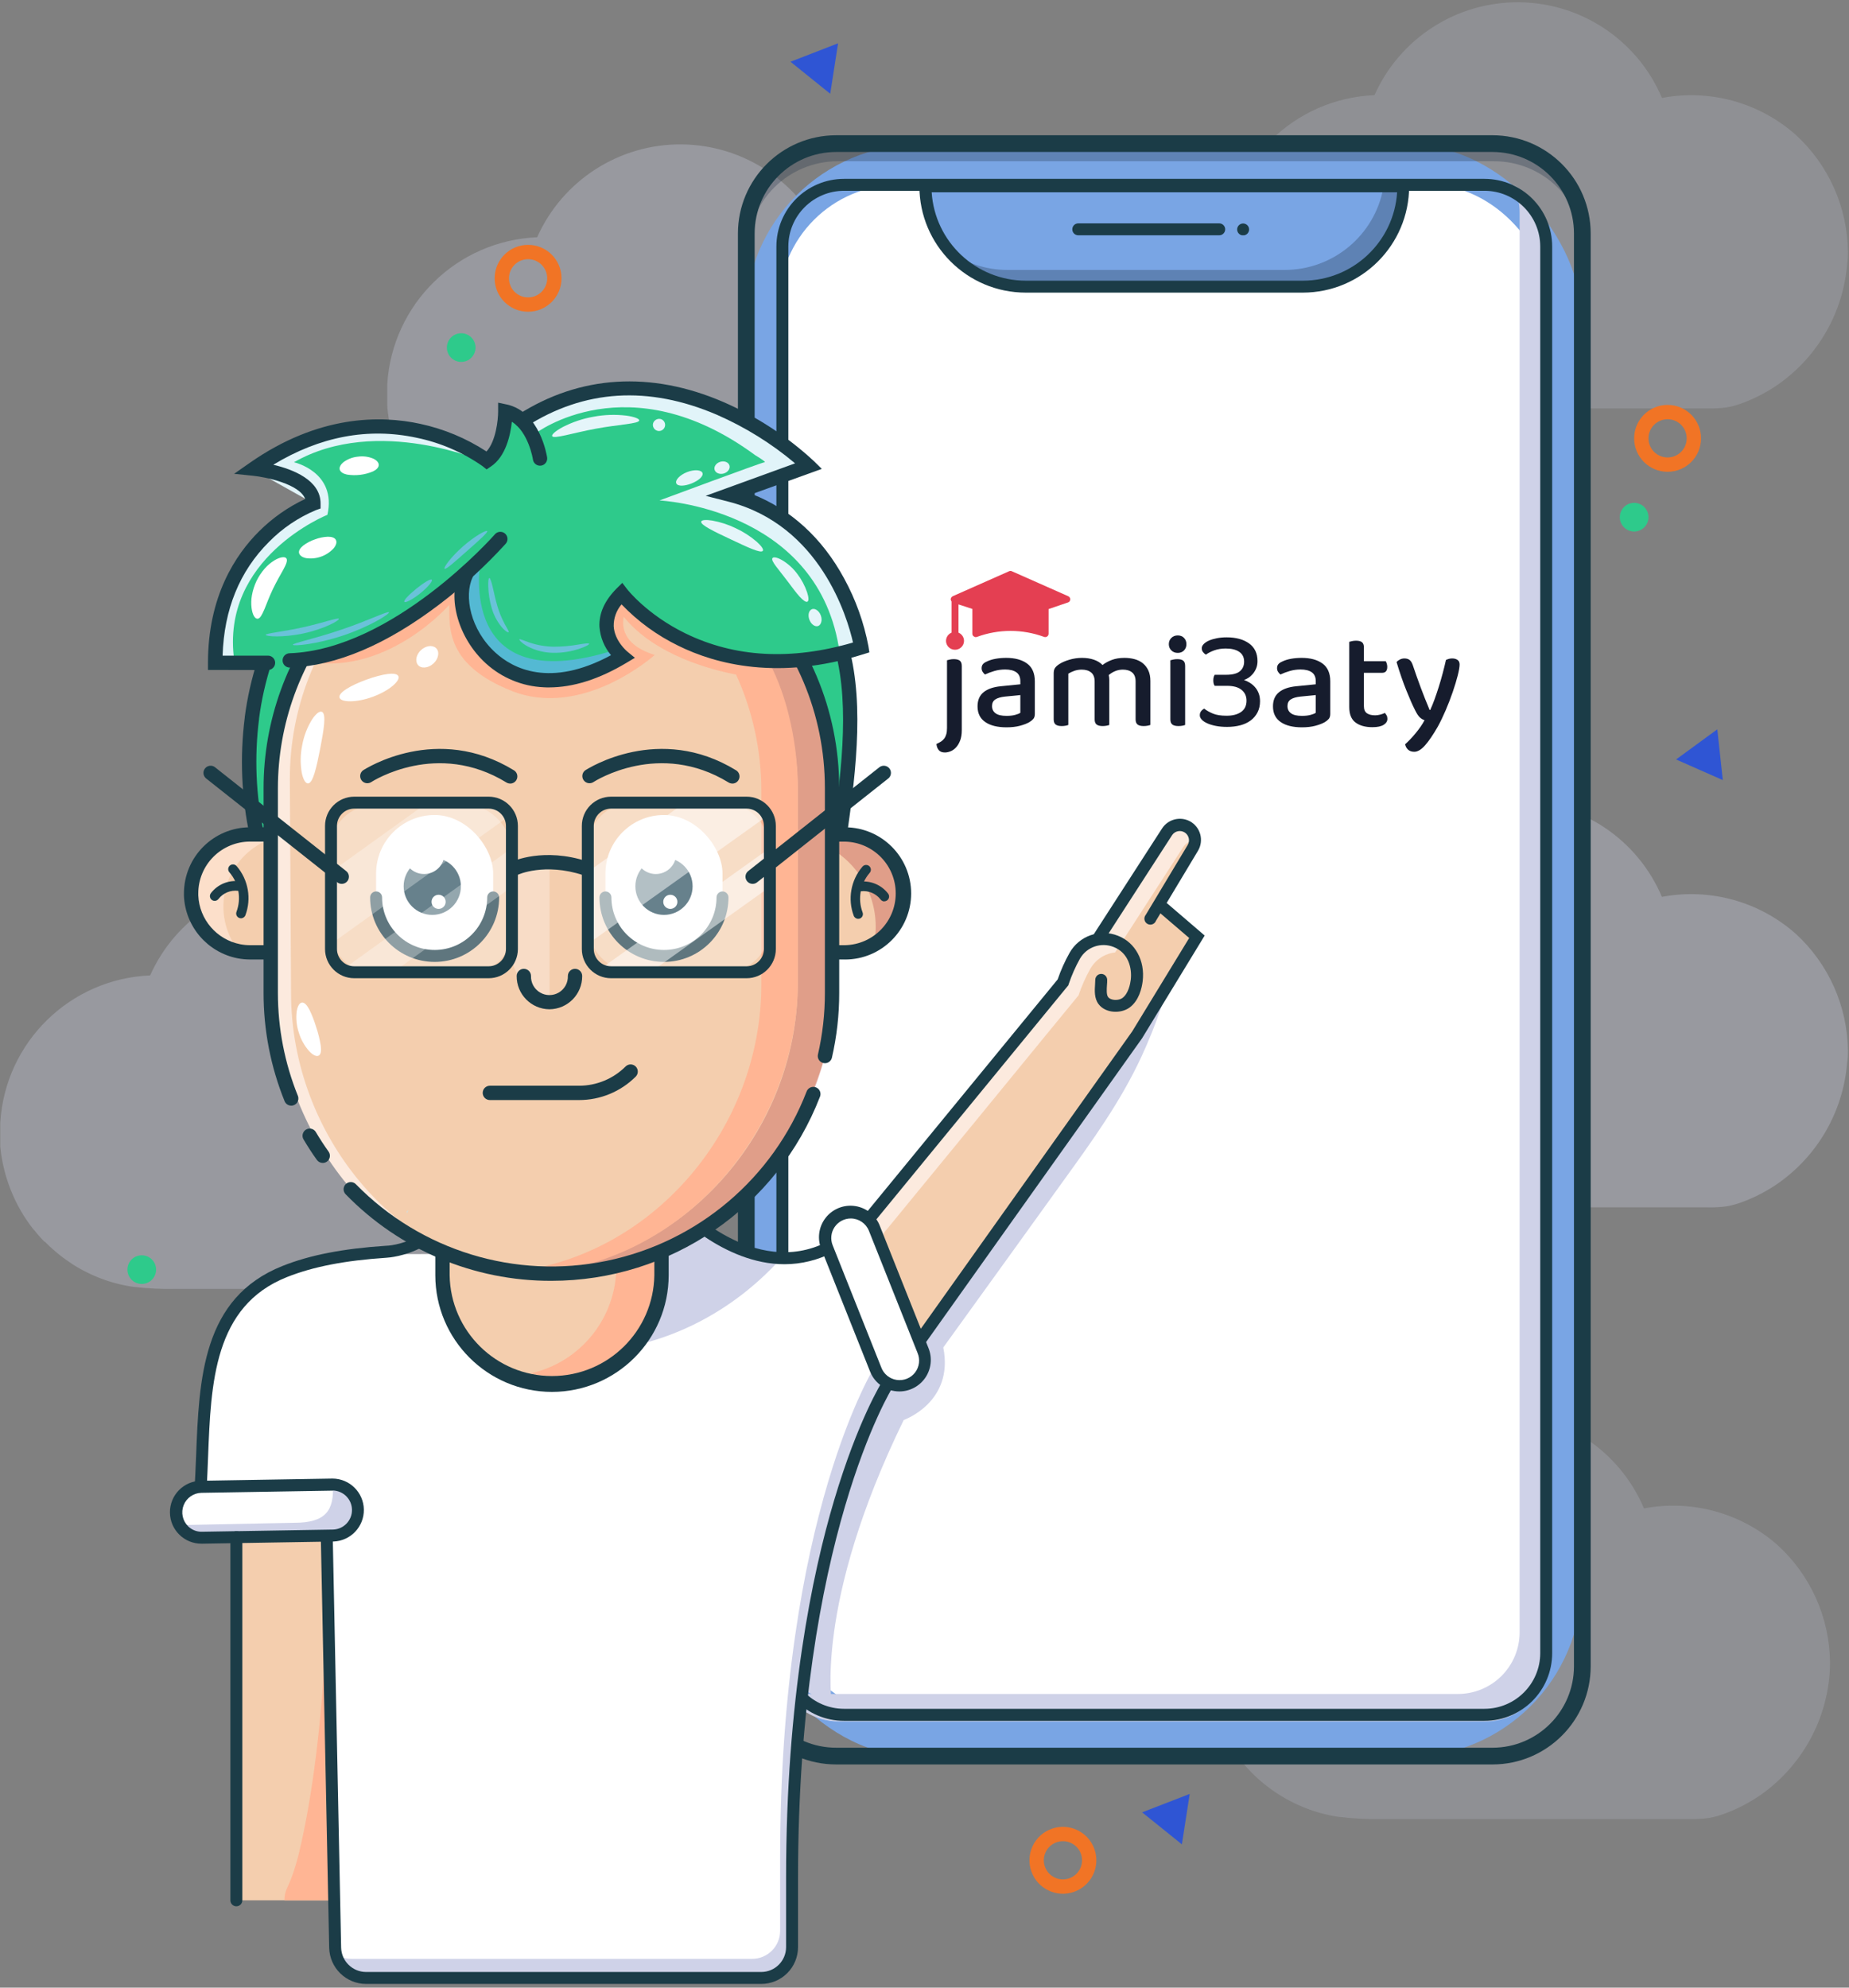 <?xml version="1.0" encoding="UTF-8"?>
<svg width="400px" height="430px" viewBox="0 0 400 430" version="1.1" xmlns="http://www.w3.org/2000/svg" xmlns:xlink="http://www.w3.org/1999/xlink">
    <rect x="0" y="0" width="400" height="430" fill="#808080" stroke="none"/>
    <title>faq copy</title>
    <g id="Page-1" stroke="none" stroke-width="1" fill="none" fill-rule="evenodd">
        <g id="faq-copy" fill-rule="nonzero">
            <g id="Group">
                <rect id="Rectangle" fill="#F4CEAE" x="50.935" y="332.817" width="20.672" height="78.295"></rect>
                <path d="M71.607,332.817 L71.607,411.111 L61.53,411.111 C61.524,410.139 61.742,409.179 62.165,408.305 C63.463,405.649 64.45,402.072 65.209,398.605 C68.186,385.023 69.628,370.227 70.475,355.437 C70.91,347.917 71.189,340.372 71.37,332.817 L71.607,332.817 Z" id="Path" fill="#FFB594"></path>
                <path d="M218.631,85.204 C218.531,75.57 214.438,66.409 207.328,59.907 C199.432,52.918 188.748,49.975 178.388,51.933 C173.129,39.498 160.993,31.369 147.493,31.238 C133.992,31.106 121.701,38.998 116.202,51.328 C98.842,52.055 84.84,65.785 83.773,83.127 L83.773,83.406 L83.773,83.685 C83.773,83.778 83.773,83.871 83.773,83.964 C83.773,84.057 83.773,84.15 83.773,84.243 C83.773,84.336 83.773,84.429 83.773,84.522 C83.773,84.615 83.773,84.708 83.773,84.801 L83.773,85.359 C83.773,85.452 83.773,85.545 83.773,85.638 C83.773,85.731 83.773,85.824 83.773,85.917 C83.773,86.01 83.773,86.103 83.773,86.196 C83.773,86.289 83.773,86.382 83.773,86.475 L83.773,86.755 C83.773,86.848 83.773,86.941 83.773,87.034 C83.773,87.127 83.773,87.22 83.773,87.313 L83.773,87.592 C83.773,87.685 83.773,87.778 83.798,87.871 C83.824,87.964 83.798,88.052 83.798,88.145 C83.798,88.238 83.798,88.331 83.824,88.424 L83.855,88.703 L83.886,88.982 L83.917,89.256 C83.917,89.349 83.917,89.442 83.953,89.535 C83.99,89.628 83.979,89.721 83.99,89.814 C84,89.907 84.016,89.995 84.031,90.088 C84.047,90.181 84.031,90.274 84.072,90.362 L84.119,90.641 L84.165,90.915 L84.212,91.189 C84.212,91.282 84.248,91.375 84.264,91.463 C84.279,91.55 84.3,91.649 84.32,91.742 C84.341,91.835 84.357,91.922 84.372,92.01 C84.388,92.098 84.413,92.196 84.429,92.284 L84.491,92.558 L84.553,92.832 C84.553,92.92 84.594,93.013 84.62,93.101 L84.682,93.375 C84.708,93.463 84.729,93.556 84.755,93.643 C84.78,93.731 84.801,93.824 84.822,93.917 L84.899,94.186 C84.899,94.274 84.946,94.367 84.972,94.455 L85.049,94.724 C85.049,94.811 85.101,94.899 85.132,94.992 L85.209,95.256 C85.24,95.349 85.266,95.437 85.297,95.525 C85.328,95.612 85.354,95.7 85.38,95.788 C85.406,95.876 85.442,95.969 85.468,96.057 L85.561,96.32 L85.654,96.584 L85.747,96.848 C85.778,96.935 85.814,97.018 85.845,97.106 L85.943,97.37 C85.974,97.457 86.01,97.545 86.047,97.628 L86.145,97.891 L86.253,98.15 L86.362,98.408 L86.47,98.661 L86.579,98.92 C86.62,99.003 86.656,99.09 86.693,99.173 L86.811,99.432 C86.848,99.514 86.889,99.597 86.925,99.685 C86.961,99.773 87.008,99.85 87.044,99.933 L87.168,100.186 L87.292,100.434 L87.416,100.687 L87.545,100.935 L87.674,101.183 L87.809,101.426 C87.85,101.509 87.897,101.592 87.943,101.674 L88.078,101.917 L88.217,102.16 L88.357,102.403 L88.496,102.641 L88.641,102.884 C88.687,102.961 88.739,103.039 88.786,103.121 L88.935,103.354 C88.982,103.437 89.034,103.514 89.085,103.592 C89.137,103.669 89.183,103.747 89.235,103.824 L89.39,104.062 L89.545,104.289 L89.7,104.522 L89.86,104.749 C89.917,104.827 89.969,104.904 90.026,104.977 L90.186,105.204 L90.351,105.432 L90.522,105.654 C90.574,105.731 90.63,105.804 90.687,105.876 L90.858,106.098 L90.946,106.207 C90.969,106.244 90.999,106.277 91.034,106.305 C91.062,106.32 91.088,106.34 91.111,106.362 L91.194,106.465 C91.245,106.537 91.302,106.605 91.359,106.672 L91.525,106.879 L91.69,107.08 L91.86,107.282 L92.031,107.483 L92.207,107.68 L92.377,107.876 C92.439,107.943 92.496,108.01 92.558,108.072 C92.62,108.134 92.672,108.207 92.734,108.269 L92.915,108.46 C92.972,108.527 93.034,108.589 93.09,108.651 L93.276,108.842 L93.457,109.034 L93.643,109.22 L93.829,109.406 L94.021,109.587 L94.207,109.773 C94.274,109.829 94.336,109.891 94.398,109.953 L94.594,110.129 L94.786,110.31 L94.982,110.486 L95.178,110.661 L95.38,110.832 C95.442,110.894 95.509,110.951 95.576,111.008 L95.778,111.178 L95.979,111.344 L96.186,111.514 L96.388,111.68 L96.594,111.84 L96.801,112.005 L97.013,112.165 L97.22,112.32 L97.432,112.481 L97.643,112.636 L97.86,112.791 L98.072,112.941 L98.289,113.09 L98.506,113.24 L98.724,113.39 L98.946,113.535 L99.168,113.68 L99.39,113.819 L99.612,113.959 L99.835,114.098 L100.062,114.233 L100.284,114.372 L100.512,114.501 L100.744,114.636 L100.972,114.765 C101.049,114.806 101.127,114.848 101.199,114.894 L101.432,115.018 L101.664,115.142 L101.897,115.266 L102.134,115.385 L102.367,115.504 L102.605,115.623 L102.842,115.736 L103.08,115.85 L103.318,115.964 L103.556,116.072 L103.798,116.181 L104.036,116.284 L104.279,116.388 L104.522,116.491 L104.765,116.594 L105.008,116.693 L105.256,116.786 L105.499,116.879 L105.747,116.972 L105.995,117.065 L106.243,117.152 L106.491,117.24 L106.739,117.323 L106.992,117.406 L107.24,117.488 L107.494,117.566 L107.747,117.643 L107.995,117.716 L108.248,117.788 L108.506,117.86 L108.76,117.928 L109.013,117.995 L109.266,118.057 L109.525,118.119 L109.783,118.181 L110.036,118.238 L110.295,118.295 L110.553,118.351 L110.811,118.403 L111.07,118.45 L111.328,118.496 L111.587,118.543 L111.845,118.589 L112.109,118.63 L112.289,118.63 C115.51,119.027 118.756,119.186 122,119.106 L133.235,119.106 L188.279,119.106 C189.65,119.142 191.023,119.07 192.382,118.889 C193.639,118.671 194.87,118.324 196.057,117.855 C198.731,116.856 201.271,115.528 203.618,113.902 C212.231,107.848 217.7,98.272 218.537,87.778 C218.605,86.92 218.636,86.062 218.631,85.204 Z" id="Path" fill="#CFD2E8" opacity="0.3"></path>
                <path d="M134.911,244.894 C134.81,235.26 130.717,226.099 123.607,219.597 C115.712,212.608 105.028,209.665 94.667,211.623 C89.408,199.188 77.272,191.059 63.772,190.928 C50.272,190.796 37.98,198.688 32.481,211.018 C15.125,211.75 1.129,225.479 0.062,242.817 L0.062,243.096 L0.062,243.375 C0.062,243.468 0.062,243.561 0.062,243.654 C0.062,243.747 0.062,243.84 0.062,243.933 C0.062,244.026 0.062,244.119 0.062,244.212 C0.062,244.305 0.062,244.398 0.062,244.491 L0.062,245.049 C0.062,245.142 0.062,245.235 0.062,245.328 C0.062,245.421 0.062,245.514 0.062,245.607 C0.062,245.7 0.062,245.793 0.062,245.886 C0.062,245.979 0.062,246.072 0.062,246.165 L0.062,246.444 C0.062,246.537 0.062,246.63 0.062,246.724 C0.062,246.817 0.062,246.91 0.062,247.003 L0.062,247.282 C0.062,247.375 0.062,247.468 0.062,247.561 C0.062,247.654 0.062,247.742 0.062,247.835 C0.062,247.928 0.062,248.021 0.062,248.114 L0.093,248.393 L0.124,248.672 L0.155,248.946 C0.155,249.039 0.181,249.132 0.191,249.225 C0.202,249.318 0.191,249.411 0.227,249.504 C0.264,249.597 0.253,249.685 0.269,249.778 C0.284,249.871 0.295,249.964 0.31,250.052 L0.357,250.331 L0.403,250.605 L0.45,250.879 C0.45,250.972 0.486,251.065 0.501,251.152 C0.517,251.24 0.537,251.339 0.558,251.432 C0.579,251.525 0.594,251.612 0.61,251.7 C0.625,251.788 0.651,251.886 0.667,251.974 L0.729,252.248 L0.791,252.522 C0.791,252.61 0.832,252.703 0.858,252.791 L0.92,253.065 C0.946,253.152 0.966,253.245 0.992,253.333 C1.018,253.421 1.039,253.514 1.059,253.607 L1.137,253.876 C1.137,253.964 1.183,254.057 1.209,254.145 L1.287,254.413 C1.287,254.501 1.339,254.589 1.37,254.682 L1.447,254.946 C1.478,255.039 1.504,255.127 1.535,255.214 C1.566,255.302 1.592,255.39 1.618,255.478 C1.643,255.566 1.68,255.659 1.705,255.747 L1.798,256.01 L1.891,256.274 L1.984,256.537 C2.016,256.625 2.052,256.708 2.083,256.796 L2.181,257.059 C2.212,257.147 2.248,257.235 2.284,257.318 L2.382,257.581 L2.491,257.84 L2.599,258.098 L2.708,258.351 L2.817,258.61 C2.858,258.693 2.894,258.78 2.93,258.863 L3.049,259.121 C3.085,259.204 3.127,259.287 3.163,259.375 C3.199,259.463 3.245,259.54 3.282,259.623 L3.406,259.876 L3.53,260.124 L3.654,260.377 L3.783,260.625 L3.912,260.873 L4.047,261.116 C4.088,261.199 4.134,261.282 4.181,261.364 L4.315,261.607 L4.455,261.85 L4.594,262.093 L4.734,262.331 L4.879,262.574 C4.925,262.651 4.977,262.729 5.023,262.811 L5.173,263.044 C5.22,263.127 5.271,263.204 5.323,263.282 C5.375,263.359 5.421,263.437 5.473,263.514 L5.628,263.752 L5.783,263.979 L5.938,264.212 L6.098,264.439 C6.155,264.517 6.207,264.594 6.264,264.667 L6.424,264.894 L6.589,265.121 L6.76,265.344 C6.811,265.421 6.868,265.494 6.925,265.566 L7.096,265.788 L7.183,265.897 C7.207,265.934 7.237,265.967 7.271,265.995 C7.3,266.01 7.326,266.029 7.349,266.052 L7.432,266.155 C7.483,266.227 7.54,266.295 7.597,266.362 L7.762,266.568 L7.928,266.77 L8.098,266.972 L8.269,267.173 L8.444,267.37 L8.615,267.566 C8.677,267.633 8.734,267.7 8.796,267.762 C8.858,267.824 8.91,267.897 8.972,267.959 L9.152,268.15 C9.209,268.217 9.271,268.279 9.328,268.341 L9.514,268.532 L9.819,268.734 L10.005,268.92 L10.191,269.106 L10.382,269.287 L10.568,269.473 C10.636,269.53 10.698,269.592 10.76,269.654 L10.956,269.829 L11.147,270.01 L11.344,270.186 L11.54,270.362 L11.742,270.532 C11.804,270.594 11.871,270.651 11.938,270.708 L12.14,270.879 L12.341,271.044 L12.548,271.214 L12.749,271.38 L12.956,271.54 L13.163,271.705 L13.375,271.866 L13.581,272.021 L13.793,272.181 L14.005,272.336 L14.222,272.491 L14.434,272.641 L14.651,272.791 L14.868,272.941 L15.085,273.09 L15.307,273.235 L15.504,273.385 L15.726,273.525 L15.948,273.664 L16.171,273.804 L16.398,273.938 L16.62,274.078 L16.848,274.207 L17.08,274.341 L17.307,274.47 C17.385,274.512 17.463,274.553 17.535,274.599 L17.767,274.724 L18,274.848 L18.233,274.972 L18.47,275.09 L18.703,275.209 L18.941,275.328 L19.178,275.442 L19.416,275.556 L19.654,275.669 L19.891,275.778 L20.134,275.886 L20.372,275.99 L20.615,276.093 L20.858,276.196 L21.101,276.3 L21.344,276.398 L21.592,276.491 L21.835,276.584 L22.083,276.677 L22.331,276.77 L22.579,276.858 L22.827,276.946 L23.075,277.028 L23.328,277.111 L23.576,277.194 L23.829,277.271 L24.083,277.349 L24.331,277.421 L24.584,277.494 L24.842,277.566 L25.096,277.633 L25.349,277.7 L25.602,277.762 L25.86,277.824 L26.119,277.886 L26.372,277.943 L26.63,278 L26.889,278.057 L27.147,278.109 L27.406,278.155 L27.664,278.202 L27.922,278.248 L28.181,278.295 L28.444,278.336 L28.625,278.362 C31.846,278.758 35.092,278.917 38.336,278.837 L49.571,278.837 L104.615,278.837 C105.986,278.874 107.358,278.801 108.718,278.62 C109.975,278.402 111.206,278.056 112.393,277.587 C115.049,276.57 117.57,275.228 119.897,273.592 C128.51,267.538 133.979,257.962 134.817,247.468 C134.884,246.61 134.915,245.752 134.911,244.894 Z" id="Path" fill="#CFD2E8" opacity="0.3"></path>
                <path d="M399.769,227.323 C399.674,217.68 395.581,208.509 388.465,202 C380.569,195.012 369.885,192.068 359.525,194.026 C354.266,181.591 342.13,173.462 328.63,173.331 C315.129,173.199 302.838,181.091 297.339,193.421 C279.979,194.148 265.977,207.878 264.91,225.22 L264.91,225.499 L264.91,225.778 C264.91,225.871 264.91,225.964 264.91,226.057 C264.91,226.15 264.91,226.243 264.91,226.336 C264.91,226.429 264.91,226.522 264.91,226.615 C264.91,226.708 264.91,226.801 264.91,226.894 L264.91,227.452 C264.91,227.545 264.91,227.638 264.91,227.731 C264.91,227.824 264.91,227.917 264.91,228.01 C264.91,228.103 264.91,228.196 264.91,228.289 C264.91,228.382 264.91,228.475 264.91,228.568 L264.91,228.848 C264.91,228.941 264.91,229.034 264.91,229.127 C264.91,229.22 264.91,229.313 264.91,229.406 L264.91,229.685 C264.91,229.778 264.91,229.871 264.935,229.964 C264.961,230.057 264.935,230.15 264.935,230.243 C264.935,230.336 264.935,230.424 264.935,230.517 L264.966,230.796 L264.997,231.075 L265.028,231.354 C265.028,231.442 265.028,231.535 265.065,231.628 C265.101,231.721 265.09,231.814 265.101,231.907 C265.111,232 265.101,232.088 265.142,232.181 C265.183,232.274 265.142,232.367 265.183,232.46 L265.23,232.734 L265.276,233.008 L265.323,233.282 C265.323,233.375 265.359,233.468 265.375,233.561 C265.39,233.654 265.411,233.742 265.432,233.835 C265.452,233.928 265.468,234.016 265.483,234.109 C265.499,234.202 265.525,234.289 265.54,234.382 L265.602,234.651 L265.664,234.925 C265.664,235.018 265.705,235.106 265.731,235.199 L265.793,235.468 L265.866,235.742 C265.866,235.829 265.912,235.917 265.933,236.01 L266.01,236.279 C266.01,236.367 266.057,236.46 266.083,236.548 L266.16,236.817 C266.186,236.904 266.212,236.997 266.243,237.085 L266.32,237.354 L266.408,237.618 C266.434,237.705 266.465,237.793 266.491,237.881 C266.517,237.969 266.553,238.062 266.579,238.15 L266.672,238.413 L266.765,238.677 L266.858,238.941 L266.956,239.204 C266.987,239.287 267.023,239.375 267.054,239.463 C267.085,239.55 267.121,239.638 267.158,239.726 C267.194,239.814 267.225,239.897 267.256,239.984 L267.364,240.243 L267.473,240.501 L267.581,240.76 L267.69,241.013 L267.804,241.266 L267.922,241.525 C267.959,241.607 268,241.69 268.036,241.778 C268.072,241.866 268.119,241.943 268.155,242.031 L268.279,242.279 L268.403,242.532 L268.527,242.78 L268.656,243.028 L268.786,243.276 C268.832,243.359 268.873,243.442 268.92,243.519 C268.966,243.597 269.008,243.685 269.054,243.767 C269.101,243.85 269.142,243.928 269.189,244.01 L269.328,244.253 L269.468,244.496 L269.607,244.734 L269.752,244.977 C269.798,245.054 269.85,245.132 269.897,245.214 L270.047,245.452 C270.093,245.53 270.145,245.607 270.196,245.685 L270.346,245.922 L270.501,246.155 L270.656,246.388 L270.811,246.615 L270.972,246.848 C271.028,246.92 271.08,246.997 271.137,247.075 L271.297,247.297 C271.354,247.375 271.406,247.452 271.463,247.525 L271.633,247.747 C271.685,247.824 271.742,247.897 271.798,247.969 L271.969,248.191 L272.057,248.3 C272.08,248.337 272.11,248.37 272.145,248.398 L272.222,248.455 L272.305,248.563 L272.47,248.765 C272.522,248.837 272.579,248.904 272.636,248.972 L272.801,249.173 L272.972,249.375 L273.142,249.576 L273.318,249.773 L273.488,249.974 C273.55,250.036 273.607,250.103 273.669,250.171 C273.731,250.238 273.783,250.3 273.845,250.362 C273.907,250.424 273.964,250.491 274.026,250.558 C274.088,250.625 274.145,250.682 274.202,250.749 L274.388,250.935 L274.568,251.127 L274.755,251.313 L274.941,251.499 L275.132,251.685 L275.318,251.866 L275.509,252.047 L275.705,252.227 L275.897,252.403 L276.093,252.579 L276.289,252.755 L276.491,252.93 L276.687,253.101 L276.889,253.271 L277.09,253.437 L277.297,253.607 L277.499,253.773 L277.705,253.933 L277.912,254.098 L278.124,254.258 L278.331,254.419 L278.543,254.574 L278.755,254.729 L278.972,254.884 L279.183,255.034 L279.401,255.183 L279.618,255.333 L279.835,255.483 L280.057,255.628 L280.279,255.773 L280.501,255.912 L280.724,256.052 L280.946,256.191 L281.173,256.331 L281.395,256.465 L281.623,256.599 L281.855,256.729 L282.083,256.858 L282.31,256.987 L282.543,257.111 L282.775,257.235 L283.008,257.359 L283.245,257.478 L283.478,257.597 L283.716,257.716 L283.953,257.829 L284.191,257.943 L284.429,258.057 L284.667,258.165 L284.91,258.274 L285.147,258.377 L285.39,258.486 L285.633,258.584 L285.876,258.687 L286.119,258.786 L286.367,258.879 L286.61,258.977 L286.858,259.065 L287.106,259.158 L287.354,259.245 L287.602,259.333 L287.85,259.416 L288.103,259.499 L288.351,259.581 L288.605,259.659 L288.858,259.736 L289.106,259.809 L289.359,259.881 L289.618,259.953 L289.871,260.021 L290.124,260.088 L290.377,260.155 L290.636,260.217 L290.894,260.274 L291.147,260.331 L291.406,260.388 L291.664,260.444 L291.922,260.496 L292.181,260.543 L292.439,260.594 L292.698,260.636 L292.956,260.682 L293.22,260.724 L293.401,260.724 C296.621,261.12 299.867,261.279 303.111,261.199 L314.346,261.199 L369.39,261.199 C370.762,261.236 372.134,261.163 373.494,260.982 C374.75,260.764 375.982,260.417 377.168,259.948 C379.826,258.944 382.35,257.614 384.682,255.99 C393.296,249.936 398.765,240.36 399.602,229.866 C399.747,229.034 399.773,228.176 399.769,227.323 Z" id="Path" fill="#CFD2E8" opacity="0.3"></path>
                <path d="M395.892,359.623 C395.799,349.98 391.705,340.808 384.589,334.3 C376.693,327.311 366.009,324.367 355.649,326.326 C350.39,313.891 338.254,305.762 324.754,305.63 C311.253,305.499 298.962,313.391 293.463,325.721 C276.103,326.448 262.101,340.178 261.034,357.519 L261.034,357.798 L261.034,358.078 C261.034,358.171 261.034,358.264 261.034,358.357 C261.034,358.45 261.034,358.543 261.034,358.636 C261.034,358.729 261.034,358.822 261.034,358.915 C261.034,359.008 261.034,359.101 261.034,359.194 L261.034,359.752 C261.034,359.845 261.034,359.938 261.034,360.031 C261.034,360.124 261.034,360.217 261.034,360.31 C261.034,360.403 261.034,360.496 261.034,360.589 C261.034,360.682 261.034,360.775 261.034,360.868 L261.034,361.147 C261.034,361.24 261.034,361.333 261.034,361.426 C261.034,361.519 261.034,361.612 261.034,361.705 L261.034,361.984 C261.034,362.078 261.034,362.171 261.059,362.264 C261.085,362.357 261.059,362.444 261.059,362.537 C261.059,362.63 261.059,362.724 261.085,362.817 L261.116,363.096 L261.147,363.375 L261.178,363.649 C261.178,363.742 261.204,363.835 261.214,363.928 C261.225,364.021 261.24,364.114 261.251,364.207 C261.261,364.3 261.276,364.388 261.292,364.481 C261.307,364.574 261.318,364.667 261.333,364.755 L261.38,365.034 L261.426,365.307 L261.473,365.581 C261.473,365.674 261.509,365.767 261.525,365.855 C261.54,365.943 261.561,366.041 261.581,366.134 C261.602,366.227 261.618,366.315 261.633,366.403 C261.649,366.491 261.674,366.589 261.69,366.677 L261.752,366.951 L261.814,367.225 C261.814,367.313 261.855,367.406 261.881,367.494 L261.943,367.767 C261.943,367.855 261.99,367.948 262.016,368.036 C262.041,368.124 262.062,368.217 262.083,368.31 L262.16,368.579 C262.16,368.667 262.207,368.76 262.233,368.848 L262.31,369.116 C262.336,369.204 262.362,369.292 262.393,369.385 L262.47,369.649 C262.501,369.742 262.527,369.829 262.558,369.917 C262.589,370.005 262.615,370.093 262.641,370.181 C262.667,370.269 262.703,370.362 262.729,370.45 L262.822,370.713 L262.915,370.977 L263.008,371.24 C263.039,371.328 263.075,371.411 263.106,371.499 L263.204,371.762 C263.235,371.85 263.271,371.938 263.307,372.021 L263.406,372.284 L263.514,372.543 L263.623,372.801 L263.731,373.054 L263.84,373.313 C263.881,373.395 263.917,373.483 263.953,373.566 L264.072,373.824 C264.109,373.907 264.15,373.99 264.186,374.078 C264.222,374.165 264.269,374.243 264.305,374.326 L264.429,374.579 L264.553,374.827 L264.677,375.08 L264.806,375.328 L264.935,375.576 L265.07,375.819 C265.111,375.902 265.158,375.984 265.204,376.067 L265.339,376.31 L265.478,376.553 L265.618,376.796 L265.757,377.034 L265.902,377.276 C265.948,377.354 266,377.432 266.047,377.514 L266.196,377.747 C266.243,377.829 266.295,377.907 266.346,377.984 C266.398,378.062 266.444,378.14 266.496,378.217 L266.651,378.455 L266.806,378.682 L266.961,378.915 L267.121,379.142 C267.178,379.22 267.23,379.297 267.287,379.37 L267.447,379.597 L267.612,379.824 L267.783,380.047 C267.835,380.124 267.891,380.196 267.948,380.269 L268.119,380.491 L268.207,380.599 C268.23,380.637 268.26,380.67 268.295,380.698 C268.323,380.713 268.349,380.732 268.372,380.755 L268.455,380.858 C268.506,380.93 268.563,380.997 268.62,381.065 L268.786,381.271 L268.951,381.473 L269.121,381.674 L269.292,381.876 L269.468,382.072 L269.638,382.269 C269.7,382.336 269.757,382.403 269.819,382.465 C269.881,382.527 269.933,382.599 269.995,382.661 L270.176,382.853 C270.233,382.92 270.295,382.982 270.351,383.044 L270.537,383.235 L270.718,383.426 L270.904,383.612 L271.09,383.798 L271.282,383.979 L271.468,384.165 C271.535,384.222 271.597,384.284 271.659,384.346 L271.855,384.522 L272.047,384.703 L272.243,384.879 L272.439,385.054 L272.641,385.225 C272.703,385.287 272.77,385.344 272.837,385.401 L273.039,385.571 L273.24,385.736 L273.447,385.907 L273.649,386.072 L273.855,386.233 L274.062,386.398 L274.274,386.558 L274.481,386.713 L274.693,386.873 L274.904,387.028 L275.121,387.183 L275.333,387.333 L275.55,387.483 L275.767,387.633 L275.984,387.783 L276.207,387.928 L276.429,388.072 L276.651,388.212 L276.873,388.351 L277.096,388.491 L277.323,388.625 L277.545,388.765 L277.773,388.894 L278.005,389.028 L278.233,389.158 C278.31,389.199 278.388,389.24 278.46,389.287 L278.693,389.411 L278.925,389.535 L279.158,389.659 L279.395,389.778 L279.628,389.897 L279.866,390.016 L280.103,390.129 L280.341,390.243 L280.579,390.357 L280.817,390.465 L281.059,390.574 L281.297,390.677 L281.54,390.78 L281.783,390.884 L282.026,390.987 L282.269,391.085 L282.517,391.178 L282.76,391.271 L283.008,391.364 L283.256,391.457 L283.504,391.545 L283.752,391.633 L284,391.716 L284.253,391.798 L284.501,391.881 L284.755,391.959 L285.008,392.036 L285.256,392.109 L285.509,392.181 L285.767,392.253 L286.021,392.32 L286.274,392.388 L286.527,392.45 L286.786,392.512 L287.044,392.574 L287.297,392.63 L287.556,392.687 L287.814,392.744 L288.072,392.796 L288.331,392.842 L288.589,392.889 L288.848,392.935 L289.106,392.982 L289.37,393.023 L289.55,393.049 C292.771,393.445 296.017,393.604 299.261,393.525 L310.496,393.525 L365.54,393.525 C366.911,393.561 368.284,393.489 369.643,393.307 C370.9,393.089 372.131,392.743 373.318,392.274 C375.992,391.274 378.532,389.946 380.879,388.32 C389.492,382.267 394.961,372.691 395.798,362.196 C395.866,361.339 395.897,360.481 395.892,359.623 Z" id="Path" fill="#CFD2E8" opacity="0.2"></path>
                <path d="M399.769,54.455 C399.668,44.821 395.575,35.66 388.465,29.158 C380.571,22.174 369.892,19.232 359.535,21.189 C354.276,8.754 342.141,0.625 328.64,0.493 C315.14,0.362 302.848,8.254 297.349,20.584 C279.989,21.311 265.988,35.041 264.92,52.382 L264.92,52.661 L264.92,52.941 C264.92,53.034 264.92,53.127 264.92,53.22 C264.92,53.313 264.92,53.406 264.92,53.499 C264.92,53.592 264.92,53.685 264.92,53.778 C264.92,53.871 264.92,53.964 264.92,54.057 L264.92,54.615 C264.92,54.708 264.92,54.801 264.92,54.894 C264.92,54.987 264.92,55.08 264.92,55.173 C264.92,55.266 264.92,55.359 264.92,55.452 C264.92,55.545 264.92,55.638 264.92,55.731 L264.92,56.01 C264.92,56.103 264.92,56.196 264.92,56.289 C264.92,56.382 264.92,56.475 264.92,56.568 L264.92,56.848 C264.92,56.941 264.92,57.034 264.946,57.127 C264.972,57.22 264.946,57.307 264.946,57.401 C264.946,57.494 264.946,57.587 264.946,57.68 L264.977,57.959 L265.008,58.238 L265.039,58.512 C265.039,58.605 265.039,58.698 265.075,58.791 C265.111,58.884 265.101,58.977 265.111,59.07 C265.121,59.163 265.111,59.251 265.152,59.344 C265.194,59.437 265.152,59.53 265.194,59.618 L265.24,59.897 L265.287,60.171 L265.333,60.444 C265.333,60.537 265.37,60.63 265.385,60.718 C265.401,60.806 265.421,60.904 265.442,60.997 C265.463,61.09 265.478,61.178 265.494,61.266 C265.509,61.354 265.535,61.452 265.55,61.54 L265.612,61.814 L265.674,62.088 C265.674,62.176 265.716,62.269 265.742,62.357 L265.804,62.63 C265.804,62.718 265.85,62.811 265.876,62.899 C265.902,62.987 265.922,63.08 265.943,63.173 L266.021,63.442 C266.021,63.53 266.067,63.623 266.093,63.711 L266.171,63.979 C266.196,64.067 266.222,64.155 266.253,64.248 L266.331,64.512 C266.362,64.605 266.388,64.693 266.419,64.78 C266.45,64.868 266.475,64.956 266.501,65.044 C266.527,65.132 266.563,65.225 266.589,65.313 L266.682,65.576 L266.775,65.84 L266.868,66.103 C266.899,66.191 266.935,66.274 266.966,66.362 L267.065,66.625 C267.096,66.713 267.132,66.801 267.168,66.884 L267.266,67.147 L267.375,67.406 L267.483,67.664 L267.592,67.917 L267.7,68.176 C267.742,68.258 267.778,68.346 267.814,68.429 L267.933,68.687 C267.969,68.77 268.01,68.853 268.047,68.941 C268.083,69.028 268.129,69.106 268.165,69.189 L268.289,69.442 L268.413,69.69 L268.537,69.943 L268.667,70.191 L268.796,70.439 L268.93,70.682 C268.972,70.765 269.018,70.848 269.065,70.93 L269.199,71.173 L269.339,71.416 L269.478,71.659 L269.618,71.897 L269.762,72.14 C269.809,72.217 269.86,72.295 269.907,72.377 L270.057,72.61 C270.103,72.693 270.155,72.77 270.207,72.848 C270.258,72.925 270.305,73.003 270.357,73.08 L270.512,73.318 L270.667,73.545 L270.822,73.778 L270.982,74.005 C271.039,74.083 271.09,74.16 271.147,74.233 L271.307,74.46 L271.473,74.687 L271.643,74.91 C271.695,74.987 271.752,75.059 271.809,75.132 L271.979,75.354 L272.067,75.463 C272.091,75.5 272.121,75.533 272.155,75.561 C272.183,75.576 272.209,75.595 272.233,75.618 L272.315,75.721 C272.367,75.793 272.424,75.86 272.481,75.928 L272.646,76.134 L272.811,76.336 L272.982,76.537 L273.152,76.739 L273.328,76.935 L273.499,77.132 C273.561,77.199 273.618,77.266 273.68,77.328 C273.742,77.39 273.793,77.463 273.855,77.525 L274.036,77.716 C274.093,77.783 274.155,77.845 274.212,77.907 L274.398,78.098 L274.579,78.289 L274.765,78.475 L274.951,78.661 L275.142,78.842 L275.328,79.028 C275.395,79.085 275.457,79.147 275.519,79.209 L275.716,79.385 L275.907,79.566 L276.103,79.742 L276.3,79.917 L276.501,80.088 C276.563,80.15 276.63,80.207 276.698,80.264 L276.899,80.434 L277.101,80.599 L277.307,80.77 L277.509,80.935 L277.716,81.096 L277.922,81.261 L278.134,81.421 L278.341,81.576 L278.553,81.736 L278.765,81.891 L278.982,82.047 L279.194,82.196 L279.411,82.346 L279.628,82.496 L279.845,82.646 L280.067,82.791 L280.289,82.935 L280.512,83.075 L280.734,83.214 L280.956,83.354 L281.183,83.488 L281.406,83.628 L281.633,83.757 L281.866,83.891 L282.093,84.021 C282.171,84.062 282.248,84.103 282.32,84.15 L282.553,84.274 L282.786,84.398 L283.018,84.522 L283.256,84.641 L283.488,84.76 L283.726,84.879 L283.964,84.992 L284.202,85.106 L284.439,85.22 L284.677,85.328 L284.92,85.437 L285.158,85.54 L285.401,85.643 L285.643,85.747 L285.886,85.85 L286.129,85.948 L286.377,86.041 L286.62,86.134 L286.868,86.227 L287.116,86.32 L287.364,86.408 L287.612,86.496 L287.86,86.579 L288.114,86.661 L288.362,86.744 L288.615,86.822 L288.868,86.899 L289.116,86.972 L289.37,87.044 L289.628,87.116 L289.881,87.183 L290.134,87.251 L290.388,87.313 L290.646,87.375 L290.904,87.437 L291.158,87.494 L291.416,87.55 L291.674,87.607 L291.933,87.659 L292.191,87.705 L292.45,87.752 L292.708,87.798 L292.966,87.845 L293.23,87.886 L293.411,87.886 C296.632,88.283 299.877,88.442 303.121,88.362 L314.357,88.362 L369.401,88.362 C370.772,88.398 372.144,88.326 373.504,88.145 C374.761,87.926 375.992,87.58 377.178,87.111 C379.837,86.106 382.361,84.777 384.693,83.152 C393.306,77.099 398.775,67.523 399.612,57.028 C399.747,56.171 399.773,55.297 399.769,54.455 Z" id="Path" fill="#CFD2E8" opacity="0.2"></path>
                <rect id="Rectangle" fill="#79A5E4" x="161.271" y="31.266" width="180.879" height="348.837" rx="37.6"></rect>
                <path d="M342.667,50.181 L342.667,54.315 C342.667,49.161 340.621,44.218 336.977,40.574 C333.332,36.929 328.389,34.882 323.235,34.884 L181.22,34.884 C176.066,34.882 171.122,36.929 167.478,40.574 C163.834,44.218 161.788,49.161 161.788,54.315 L161.788,50.181 C161.788,45.027 163.834,40.084 167.478,36.439 C171.122,32.795 176.066,30.748 181.22,30.749 L323.235,30.749 C328.389,30.748 333.332,32.795 336.977,36.439 C340.621,40.084 342.667,45.027 342.667,50.181 Z" id="Path" fill="#233449" opacity="0.3"></path>
                <rect id="Rectangle" fill="#FFFFFF" x="168.537" y="39.984" width="166.667" height="331.008" rx="25.83"></rect>
                <path d="M180,368.858 C180,368.858 176.01,347.152 195.504,307.199 C195.504,307.199 206.439,303.395 204.062,291.509 L208.682,285.106 L219.044,270.739 L229.897,255.664 C236.171,246.972 242.382,238.413 246.91,228.641 C248.526,225.152 249.96,221.581 251.204,217.943 C251.753,216.335 251.679,214.58 250.997,213.023 L247.855,205.85 L173.158,314.331 L166.026,357.106 L166.543,360.889 C166.543,360.889 178.098,368.382 180,368.858 Z" id="Path" fill="#CFD2E8"></path>
                <path d="M322.884,381.716 L180.879,381.716 C169.155,381.704 159.652,372.205 159.638,360.481 L159.638,50.501 C159.652,38.776 169.154,29.275 180.879,29.261 L322.884,29.261 C334.608,29.275 344.107,38.777 344.119,50.501 L344.119,360.481 C344.107,372.204 334.607,381.704 322.884,381.716 L322.884,381.716 Z M180.879,32.879 C171.151,32.89 163.267,40.773 163.256,50.501 L163.256,360.481 C163.267,370.208 171.151,378.09 180.879,378.098 L322.884,378.098 C332.609,378.087 340.49,370.206 340.501,360.481 L340.501,50.501 C340.493,40.774 332.611,32.89 322.884,32.879 L180.879,32.879 Z" id="Shape" fill="#1B3C47"></path>
                <path d="M334.687,51.912 L334.687,359.065 C334.687,362.605 333.283,366.001 330.779,368.505 C328.275,371.009 324.879,372.413 321.339,372.413 L181.395,372.413 C176.345,372.413 171.727,369.565 169.468,365.049 C171.323,365.986 173.373,366.473 175.452,366.47 L315.395,366.47 C318.936,366.472 322.332,365.066 324.836,362.562 C327.34,360.058 328.746,356.662 328.744,353.121 L328.744,45.995 C328.747,43.916 328.26,41.866 327.323,40.01 C331.831,42.266 334.681,46.871 334.687,51.912 L334.687,51.912 Z" id="Path" fill="#CFD2E8"></path>
                <path d="M321.147,372.284 L182.594,372.284 C174.506,372.273 167.956,365.711 167.959,357.623 L167.959,53.333 C167.967,45.253 174.514,38.704 182.594,38.693 L321.147,38.693 C329.23,38.701 335.78,45.251 335.788,53.333 L335.788,357.623 C335.791,365.713 329.238,372.276 321.147,372.284 Z M182.594,41.276 C175.94,41.285 170.548,46.679 170.543,53.333 L170.543,357.623 C170.548,364.277 175.94,369.671 182.594,369.68 L321.147,369.68 C327.803,369.671 333.196,364.278 333.204,357.623 L333.204,53.333 C333.196,46.678 327.803,41.285 321.147,41.276 L182.594,41.276 Z" id="Shape" fill="#1B3C47"></path>
                <path d="M200.548,40.568 L303.907,40.568 L303.907,40.568 C303.907,52.556 294.189,62.274 282.202,62.274 L222.253,62.274 C210.266,62.274 200.548,52.556 200.548,40.568 L200.548,40.568 L200.548,40.568 Z" id="Path" fill="#79A5E4"></path>
                <path d="M204.682,53.855 C205.241,54.583 205.847,55.274 206.496,55.922 C210.563,59.999 216.087,62.287 221.845,62.279 L281.793,62.279 C293.781,62.279 303.499,52.561 303.499,40.574 L299.276,40.574 C297.4,50.896 288.409,58.4 277.917,58.398 L217.969,58.398 C213.158,58.406 208.481,56.807 204.682,53.855 L204.682,53.855 Z" id="Path" fill="#213144" opacity="0.3"></path>
                <path d="M281.845,63.307 L221.897,63.307 C209.201,63.293 198.913,53.005 198.899,40.31 L198.899,39.018 L304.842,39.018 L304.842,40.31 C304.828,53.005 294.54,63.293 281.845,63.307 L281.845,63.307 Z M201.55,41.602 C202.245,52.347 211.155,60.711 221.922,60.724 L281.871,60.724 C292.638,60.711 301.549,52.347 302.243,41.602 L201.55,41.602 Z" id="Shape" fill="#1B3C47"></path>
                <path d="M263.757,50.904 L233.266,50.904 C232.553,50.904 231.974,50.326 231.974,49.612 C231.974,48.899 232.553,48.32 233.266,48.32 L263.757,48.32 C264.471,48.32 265.049,48.899 265.049,49.612 C265.049,50.326 264.471,50.904 263.757,50.904 L263.757,50.904 Z" id="Path" fill="#1B3C47"></path>
                <path d="M268.93,50.904 C268.846,50.912 268.761,50.912 268.677,50.904 C268.594,50.888 268.513,50.864 268.434,50.832 C268.357,50.799 268.283,50.759 268.212,50.713 C268.141,50.667 268.075,50.613 268.016,50.553 C267.771,50.311 267.634,49.982 267.634,49.638 C267.634,49.295 267.771,48.965 268.016,48.724 C268.075,48.663 268.141,48.61 268.212,48.563 C268.281,48.516 268.356,48.476 268.434,48.444 C268.513,48.413 268.594,48.388 268.677,48.372 C269.235,48.263 269.798,48.531 270.066,49.032 C270.333,49.534 270.241,50.151 269.84,50.553 C269.78,50.613 269.714,50.667 269.643,50.713 C269.573,50.759 269.498,50.799 269.421,50.832 C269.343,50.864 269.261,50.888 269.178,50.904 C269.096,50.912 269.013,50.912 268.93,50.904 L268.93,50.904 Z" id="Path" fill="#1B3C47"></path>
                <path d="M84.01,271.318 C76.672,271.835 68.946,272.868 62.078,275.597 C40.434,284.207 45.933,310.693 43.183,330.233 L71.09,327.132 L73.039,422.496 C73.106,425.782 75.783,428.413 79.07,428.424 L165.814,428.424 C169.156,428.424 171.866,425.714 171.866,422.372 L171.866,406.718 C171.866,332.3 192.537,299.928 192.537,299.928 L192.537,271.059 L84.01,271.318 Z" id="Path" fill="#FFFFFF"></path>
                <path d="M193.065,270.026 L193.065,298.894 C193.065,298.894 172.393,331.266 172.393,405.685 L172.393,421.339 C172.393,422.945 171.754,424.486 170.617,425.621 C169.479,426.757 167.938,427.393 166.331,427.39 L79.587,427.39 C77.043,427.393 74.77,425.802 73.902,423.411 C74.565,423.651 75.264,423.773 75.969,423.773 L162.713,423.773 C166.055,423.773 168.765,421.063 168.765,417.721 L168.765,402.067 C168.765,327.649 189.437,295.276 189.437,295.276 L189.437,270.036 L193.065,270.026 Z" id="Path" fill="#CFD2E8"></path>
                <path d="M170.026,271.018 C158.879,284.057 142.636,292.506 124.548,292.506 C106.083,292.506 119.065,279.948 107.933,266.61 C107.933,266.61 102.879,271.065 104.946,264.274 C107.587,255.592 139.829,254.269 139.829,254.269 C139.829,254.269 154.072,276.61 170.026,271.018 Z" id="Path" fill="#CFD2E8"></path>
                <path d="M164.687,429.199 L79.168,429.199 C74.847,429.175 71.326,425.725 71.214,421.406 L69.313,328.057 L41.158,331.183 L41.385,329.535 C42.021,325.023 42.207,320.233 42.419,315.106 C43.07,298.233 43.742,280.786 61.101,273.881 C67.028,271.519 74.124,270.134 83.421,269.514 L83.478,269.514 C83.969,269.514 95.581,268.997 98.465,255.84 C98.564,255.388 98.896,255.024 99.336,254.884 C99.777,254.744 100.258,254.849 100.6,255.16 C100.941,255.472 101.091,255.941 100.992,256.393 C97.767,271.142 84.455,272.052 83.597,272.098 C74.579,272.698 67.736,274.031 62.067,276.284 C46.269,282.568 45.633,299.163 45.013,315.214 C44.842,319.576 44.672,324.067 44.181,328.253 L71.835,325.173 L73.798,421.354 C73.876,424.269 76.252,426.597 79.168,426.615 L164.687,426.615 C167.652,426.612 170.054,424.21 170.057,421.245 L170.057,406.202 C170.057,367.602 175.711,340.486 180.455,324.548 C185.623,307.178 190.729,299.07 190.946,298.708 C191.342,298.139 192.117,297.984 192.701,298.358 C193.286,298.731 193.471,299.499 193.121,300.098 C192.92,300.419 172.641,333.106 172.641,406.191 L172.641,421.235 C172.642,423.346 171.805,425.371 170.313,426.864 C168.822,428.358 166.798,429.199 164.687,429.199 Z" id="Path" fill="#1B3C47"></path>
                <path d="M169.716,273.499 C156.398,273.499 145.721,262 145.587,261.85 C145.106,261.322 145.144,260.504 145.672,260.023 C146.2,259.542 147.018,259.581 147.499,260.109 C147.649,260.279 163.065,276.842 179.023,268.62 C179.652,268.328 180.398,268.584 180.716,269.2 C181.034,269.815 180.809,270.572 180.207,270.915 C176.969,272.609 173.37,273.495 169.716,273.499 Z" id="Path" fill="#1B3C47"></path>
                <path d="M159.328,112.625 C149.671,104.656 137.814,99.819 125.339,98.76 C124.672,98.698 123.995,98.641 123.318,98.599 C122.465,98.548 121.602,98.512 120.734,98.491 C120.217,98.491 119.7,98.491 119.152,98.491 C118.605,98.491 118.093,98.491 117.571,98.491 C117.049,98.491 116.636,98.491 116.171,98.537 L115.742,98.537 C115.271,98.537 114.801,98.589 114.331,98.62 L114.119,98.62 C113.654,98.656 113.189,98.693 112.724,98.739 L112.589,98.739 C112.248,98.77 111.907,98.806 111.556,98.848 C110.915,98.92 110.279,98.997 109.649,99.085 L109.209,99.152 C108.858,99.204 108.506,99.256 108.176,99.318 L107.519,99.426 L106.455,99.623 L105.902,99.731 C105.587,99.793 105.276,99.855 104.966,99.928 L104.16,100.109 C103.891,100.165 103.643,100.227 103.359,100.3 L102.708,100.46 C102.589,100.486 102.465,100.517 102.346,100.553 C80.749,106.191 64.32,122.506 57.333,142.853 C57.287,142.982 57.24,143.111 57.204,143.24 C55.672,147.811 54.632,152.532 54.103,157.323 C53.237,165.058 53.684,172.884 55.426,180.47 C55.494,180.786 55.571,181.096 55.649,181.411 C55.747,181.835 55.855,182.264 55.969,182.687 C56.103,183.204 56.243,183.721 56.388,184.238 L58.568,194.315 L59.178,197.096 L61.013,205.452 L62.372,205.411 L63.406,205.375 L68.057,205.23 L112.434,203.845 L112.677,203.845 L125.245,203.452 L176.739,201.845 L179.964,187.54 L180.574,184.837 L181.292,181.649 C181.375,181.276 181.457,180.899 181.535,180.527 C181.707,179.721 181.862,178.915 182,178.109 C184.584,163.38 185.276,147.917 179.783,135.468 C175.711,126.16 167.034,119.003 159.328,112.625 Z M107.943,188.848 L107.829,188.894 C107.997,187.808 108.08,186.711 108.078,185.612 C108.086,183.894 107.874,182.181 107.447,180.517 C107.259,179.789 107.019,179.076 106.729,178.382 C109.166,178.748 111.056,180.702 111.34,183.15 C111.624,185.599 110.232,187.933 107.943,188.848 L107.943,188.848 Z" id="Shape" fill="#2ECA8B"></path>
                <path d="M65.633,216.434 L57.473,193.044 C57.385,192.801 57.292,192.527 57.204,192.284 L57.096,191.984 C56.081,189.051 55.219,186.067 54.512,183.044 C54.413,182.625 54.315,182.207 54.227,181.778 C54.155,181.473 54.083,181.147 54.021,180.817 C52.229,172.401 51.868,163.745 52.951,155.209 L52.951,155.111 C53.496,150.944 54.42,146.836 55.711,142.837 C55.757,142.682 55.809,142.527 55.866,142.377 C62.828,121.041 80.189,104.728 101.917,99.106 C102.059,99.065 102.198,99.028 102.336,98.997 L102.992,98.837 C103.24,98.77 103.535,98.703 103.829,98.641 L104.636,98.455 C104.93,98.388 105.256,98.32 105.592,98.258 L106.15,98.145 L107.245,97.943 L107.468,97.907 L107.943,97.829 C108.253,97.773 108.62,97.721 108.977,97.664 L109.158,97.664 L109.426,97.623 C110.067,97.535 110.718,97.452 111.37,97.38 C111.711,97.339 112.067,97.297 112.403,97.266 L112.574,97.266 L113.953,97.152 L114.171,97.152 C114.687,97.116 115.147,97.085 115.628,97.065 L116.072,97.065 C116.532,97.065 117.008,97.028 117.494,97.018 C118.558,97.018 119.654,97.018 120.718,97.018 C121.607,97.018 122.496,97.075 123.364,97.132 C143.22,98.382 161.049,109.018 172.295,126.315 L172.295,126.315 C173.189,127.685 174.755,128.718 176.429,129.809 C178.672,131.282 180.992,132.806 182.083,135.432 C187.023,147.318 185.7,163.096 183.54,178.398 C183.442,179.132 183.318,179.948 183.158,180.863 C182.935,182.124 182.693,183.359 182.424,184.543 L181.912,203.22 L180.191,203.421 L65.633,216.434 Z M56.047,155.416 L56.047,155.519 C54.998,163.746 55.348,172.091 57.08,180.202 C57.142,180.517 57.204,180.811 57.271,181.111 C57.364,181.535 57.452,181.933 57.55,182.336 C58.237,185.253 59.076,188.132 60.062,190.961 L60.165,191.256 L60.429,192.005 L67.752,213.075 L178.863,200.45 L179.344,184.067 L179.38,183.917 C179.643,182.744 179.897,181.509 180.109,180.253 C180.264,179.37 180.382,178.594 180.481,177.891 C182.579,163.013 183.881,147.716 179.23,136.548 C178.506,134.801 176.677,133.602 174.739,132.326 C172.884,131.106 170.961,129.85 169.721,127.938 L169.721,127.938 C158.868,111.23 142.331,101.364 123.209,100.155 C122.382,100.109 121.53,100.072 120.687,100.052 C119.654,100.052 118.62,100.052 117.587,100.052 C117.132,100.052 116.677,100.067 116.222,100.098 L115.84,100.098 L114.419,100.181 L114.222,100.181 C113.767,100.217 113.318,100.253 112.863,100.3 L112.713,100.3 C112.388,100.331 112.067,100.362 111.747,100.403 C111.101,100.475 110.481,100.553 109.86,100.636 L109.426,100.703 L108.434,100.858 L107.99,100.93 L107.757,100.972 C107.421,101.028 107.075,101.096 106.724,101.163 L106.181,101.266 C105.881,101.328 105.587,101.385 105.297,101.452 L104.486,101.633 C104.217,101.69 103.969,101.747 103.736,101.814 L103.075,101.974 L103.018,101.974 C102.936,101.989 102.855,102.01 102.775,102.036 L102.708,102.036 C81.977,107.396 65.413,122.963 58.78,143.323 C58.734,143.457 58.698,143.55 58.672,143.643 L58.672,143.7 C57.445,147.518 56.566,151.44 56.047,155.416 Z M105.829,191.452 L106.3,188.651 C106.453,187.646 106.529,186.63 106.527,185.612 C106.535,184.027 106.34,182.446 105.948,180.91 C105.779,180.254 105.563,179.612 105.302,178.987 L104.222,176.444 L106.956,176.848 C110.09,177.305 112.528,179.807 112.903,182.952 C113.278,186.097 111.497,189.103 108.558,190.284 L108.413,190.346 L105.829,191.452 Z M109.318,181.845 C109.496,182.904 109.598,183.975 109.623,185.049 C109.76,184.641 109.83,184.213 109.829,183.783 C109.831,183.103 109.655,182.435 109.318,181.845 L109.318,181.845 Z" id="Shape" fill="#1B3C47"></path>
                <path d="M92.331,268.114 L92.579,267.824 C92.503,268.021 92.431,268.217 92.362,268.413 C92.336,268.217 92.331,268.114 92.331,268.114 Z" id="Path" fill="#C0E5F2"></path>
                <path d="M65.307,172.336 C64.594,172.336 64.016,171.757 64.016,171.044 L64.016,155.556 C64.016,154.842 64.594,154.264 65.307,154.264 C66.021,154.264 66.599,154.842 66.599,155.556 L66.599,171.059 C66.591,171.767 66.015,172.336 65.307,172.336 L65.307,172.336 Z" id="Path" fill="#1B3C47"></path>
                <path d="M65.307,149.767 C64.594,149.767 64.016,149.189 64.016,148.475 L64.016,142.682 C64.016,141.969 64.594,141.39 65.307,141.39 C66.021,141.39 66.599,141.969 66.599,142.682 L66.599,148.475 C66.599,149.189 66.021,149.767 65.307,149.767 Z" id="Path" fill="#1B3C47"></path>
                <path d="M127.085,129.463 C134.045,130.953 140.581,133.991 146.207,138.351 C147.788,139.571 149.333,136.879 147.757,135.674 C141.902,131.161 135.11,128.017 127.881,126.47 C125.933,126.057 125.106,129.054 127.054,129.463 L127.085,129.463 Z" id="Path" fill="#FFFFFF"></path>
                <path d="M195.561,191.37 L195.561,195.168 C195.561,201.162 190.702,206.021 184.708,206.021 L52.196,206.021 C52.095,206.026 51.993,206.026 51.891,206.021 C49.84,205.971 47.845,205.335 46.145,204.186 L46.145,204.186 C43.141,202.168 41.341,198.786 41.344,195.168 L41.344,191.37 C41.344,185.376 46.203,180.517 52.196,180.517 L107.447,180.517 C107.874,182.181 108.086,183.894 108.078,185.612 C108.08,186.711 107.997,187.808 107.829,188.894 L107.943,188.848 C109.52,188.22 110.714,186.895 111.175,185.263 C111.636,183.63 111.31,181.876 110.295,180.517 L184.713,180.517 C190.705,180.52 195.561,185.378 195.561,191.37 Z" id="Path" fill="#F4CEAE"></path>
                <path d="M194.346,193.984 C194.35,197.367 193.008,200.612 190.615,203.003 C190.133,203.483 189.615,203.925 189.065,204.326 C190.091,199.206 189.032,193.887 186.121,189.552 C183.21,185.217 178.688,182.223 173.561,181.235 L181.612,181.235 C188.648,181.244 194.346,186.949 194.346,193.984 L194.346,193.984 Z" id="Path" fill="#CC6F65" opacity="0.5"></path>
                <path d="M52.894,185.111 C46.905,191.09 46.797,200.762 52.651,206.873 C45.937,206.105 40.989,200.231 41.372,193.485 C41.755,186.738 47.335,181.462 54.093,181.457 L58.641,181.457 C56.48,182.237 54.517,183.485 52.894,185.111 Z" id="Path" fill="#FCDFCA"></path>
                <path d="M182.811,207.571 L54.093,207.571 C53.193,207.57 52.295,207.485 51.411,207.318 C44.876,206.044 40.07,200.451 39.793,193.798 C39.793,193.623 39.793,193.442 39.793,193.282 C39.796,185.382 46.199,178.98 54.098,178.977 L182.811,178.977 C190.706,178.988 197.103,185.387 197.111,193.282 C197.105,201.177 190.707,207.576 182.811,207.581 L182.811,207.571 Z M54.093,182.067 C51.121,182.069 48.271,183.251 46.17,185.354 C44.07,187.458 42.891,190.309 42.894,193.282 C42.894,193.421 42.894,193.561 42.894,193.7 C43.112,198.907 46.874,203.283 51.99,204.279 C52.681,204.413 53.384,204.481 54.088,204.481 L182.811,204.481 C188.904,204.35 193.775,199.373 193.775,193.279 C193.775,187.185 188.904,182.208 182.811,182.078 L112.718,182.078 C113.57,185.466 111.796,188.965 108.558,190.279 L108.413,190.341 L105.829,191.463 L106.3,188.661 C106.453,187.656 106.529,186.64 106.527,185.623 C106.53,184.434 106.423,183.247 106.207,182.078 L54.093,182.067 Z M109.318,181.845 C109.496,182.904 109.598,183.975 109.623,185.049 C109.76,184.641 109.83,184.213 109.829,183.783 C109.831,183.103 109.655,182.435 109.318,181.845 L109.318,181.845 Z" id="Shape" fill="#1B3C47"></path>
                <path d="M162.827,127.199 C151.453,115.796 136.003,109.396 119.897,109.416 L119.597,109.416 C86.176,109.564 59.166,136.708 59.183,170.129 L59.183,212.63 C59.205,226.854 64.088,240.643 73.023,251.711 L73.049,251.742 C84.186,265.571 101.039,274.558 119.897,274.558 C153.432,274.558 180.615,245.556 180.615,212.026 L180.615,170.134 C180.634,154.026 174.232,138.574 162.827,127.199 L162.827,127.199 Z M111.38,183.416 C111.379,185.649 110.018,187.655 107.943,188.481 L107.829,188.527 C107.997,187.441 108.08,186.344 108.078,185.245 C108.086,183.527 107.874,181.814 107.447,180.15 C107.259,179.422 107.019,178.709 106.729,178.016 C109.402,178.417 111.379,180.713 111.38,183.416 L111.38,183.416 Z" id="Shape" fill="#F4CEAE"></path>
                <path d="M180.465,170.92 L180.465,212.817 C180.465,246.351 153.287,275.349 119.752,275.349 C118.429,275.349 117.113,275.306 115.804,275.22 C147.499,273.189 172.574,245.023 172.574,212.811 L172.574,170.92 C172.571,138.92 147.735,112.414 115.804,110.331 C117.109,110.248 118.425,110.207 119.752,110.207 C153.283,110.207 180.465,137.389 180.465,170.92 L180.465,170.92 Z" id="Path" fill="#CC6F65" opacity="0.5"></path>
                <path d="M111.7,274.765 C110.486,274.879 109.261,273.38 108.031,273.38 C80.997,273.38 59.085,243.049 59.085,210.367 L59.085,169.54 C59.085,136.858 80.997,110.367 108.031,110.367 C109.261,110.367 110.486,110.419 111.7,110.532 C86.377,112.796 62.703,137.318 62.703,168.506 L62.961,214.791 C62.961,245.995 86.388,272.501 111.7,274.765 Z" id="Path" fill="#FCEADE"></path>
                <path d="M69.819,251.592 C69.318,251.591 68.849,251.349 68.558,250.941 C67.525,249.514 66.574,248.026 65.68,246.522 C65.385,246.045 65.372,245.447 65.643,244.957 C65.915,244.466 66.43,244.161 66.99,244.158 C67.55,244.155 68.069,244.454 68.346,244.941 C69.194,246.372 70.114,247.783 71.08,249.137 C71.32,249.472 71.416,249.888 71.349,250.295 C71.281,250.701 71.054,251.063 70.718,251.302 C70.456,251.49 70.142,251.591 69.819,251.592 Z" id="Path" fill="#1B3C47"></path>
                <path d="M63.003,239.194 C62.372,239.194 61.804,238.812 61.566,238.227 C58.556,230.791 57.012,222.844 57.018,214.822 L57.018,170.501 C57.022,155.915 62.142,141.793 71.488,130.594 C73.776,127.848 76.299,125.306 79.028,122.997 L79.194,122.858 C90.419,113.414 104.617,108.234 119.287,108.233 L119.633,108.233 C153.888,108.42 181.557,136.246 181.55,170.501 L181.55,214.822 C181.555,219.549 181.021,224.262 179.959,228.868 C179.741,229.674 178.924,230.163 178.11,229.974 C177.297,229.784 176.78,228.985 176.941,228.165 C177.948,223.789 178.454,219.312 178.45,214.822 L178.45,170.501 C178.456,137.941 152.147,111.498 119.587,111.339 L119.287,111.339 C105.327,111.344 91.819,116.287 81.152,125.292 L81.065,125.364 C78.462,127.562 76.056,129.983 73.876,132.599 C64.992,143.24 60.124,156.66 60.119,170.522 L60.119,214.842 C60.121,222.458 61.588,230.003 64.439,237.065 C64.634,237.543 64.577,238.086 64.289,238.514 C64.001,238.942 63.519,239.199 63.003,239.199 L63.003,239.194 Z" id="Path" fill="#1B3C47"></path>
                <path d="M52.114,198.662 C51.774,198.658 51.458,198.487 51.268,198.206 C51.078,197.924 51.039,197.567 51.163,197.251 C52.242,194.353 51.664,191.098 49.654,188.749 C49.39,188.475 49.299,188.079 49.415,187.717 C49.531,187.355 49.837,187.086 50.211,187.017 C50.584,186.948 50.966,187.089 51.204,187.385 C53.714,190.318 54.436,194.382 53.09,198 C52.935,198.403 52.545,198.667 52.114,198.662 L52.114,198.662 Z" id="Path" fill="#1B3C47"></path>
                <path d="M46.439,194.894 C46.048,194.894 45.69,194.673 45.515,194.323 C45.34,193.973 45.378,193.554 45.612,193.24 C47.066,191.328 49.433,190.341 51.814,190.656 C52.183,190.708 52.497,190.953 52.637,191.298 C52.777,191.644 52.721,192.038 52.492,192.332 C52.263,192.626 51.894,192.775 51.525,192.724 C49.885,192.515 48.258,193.192 47.251,194.501 C47.055,194.749 46.756,194.894 46.439,194.894 Z" id="Path" fill="#1B3C47"></path>
                <path d="M185.659,198.78 C185.231,198.781 184.847,198.518 184.693,198.119 C183.341,194.503 184.057,190.439 186.563,187.504 C186.802,187.208 187.183,187.067 187.557,187.136 C187.931,187.205 188.236,187.474 188.352,187.836 C188.469,188.198 188.377,188.594 188.114,188.868 C186.101,191.216 185.521,194.471 186.599,197.37 C186.811,197.892 186.565,198.487 186.047,198.708 C185.923,198.757 185.792,198.781 185.659,198.78 Z" id="Path" fill="#1B3C47"></path>
                <path d="M191.333,195.013 C191.006,195.015 190.698,194.861 190.501,194.599 C189.495,193.288 187.868,192.609 186.227,192.817 C185.657,192.896 185.129,192.498 185.049,191.928 C184.969,191.357 185.367,190.829 185.938,190.749 C188.318,190.441 190.682,191.426 192.14,193.333 C192.374,193.647 192.412,194.066 192.237,194.416 C192.062,194.766 191.704,194.987 191.313,194.987 L191.333,195.013 Z" id="Path" fill="#1B3C47"></path>
                <path d="M88.016,262.129 L88.305,261.793 C88.217,262.021 88.129,262.248 88.052,262.481 C88.021,262.253 88.016,262.129 88.016,262.129 Z" id="Path" fill="#C0E5F2"></path>
                <path d="M125.302,202.925 C125.34,206.52 122.458,209.466 118.863,209.509 C115.297,209.509 112.413,205.344 112.413,201.711 L125.302,202.925 Z" id="Path" fill="#F4CEAE"></path>
                <path d="M166.041,143.669 C156.322,124.534 137.235,111.94 115.819,110.532 C114.491,110.62 113.178,110.749 111.871,110.915 C123.257,112.398 133.985,117.093 142.801,124.45 L144.801,126.191 C145.519,126.842 146.227,127.504 146.91,128.191 C151.082,132.359 154.627,137.112 157.432,142.3 C143.576,138.408 134.92,127.742 134.92,127.742 C124.067,137.044 135.437,141.695 135.437,141.695 L124.584,145.829 C100.811,150.997 99.778,125.158 99.778,125.158 L83.323,136.134 L67.22,143.245 C84.274,145.829 97.194,130.842 97.194,130.842 C97.194,136.01 96.641,143.85 110.63,149.447 C126.134,155.649 141.638,141.695 141.638,141.695 C133.37,139.111 134.92,133.943 134.92,133.426 C141.68,141.778 153.943,144.92 159.235,145.933 C162.845,153.839 164.708,162.43 164.698,171.121 L164.698,213.018 C164.698,243.881 141.68,271.178 111.871,275.034 C113.178,275.204 114.491,275.333 115.819,275.416 C147.514,273.385 172.61,244.605 172.61,212.403 L172.61,171.106 C172.667,161.835 170.599,150.982 166.202,142.925" id="Path" fill="#FFB594"></path>
                <path d="M112.176,190.956 L118.894,181.137 L113.209,174.419 C113.209,174.419 104.941,172.351 104.424,173.385 C103.907,174.419 100.806,185.271 100.806,185.271 L105.457,195.09 L112.176,190.956 Z" id="Path" fill="#F4CEAE"></path>
                <rect id="Rectangle" fill="#FFFFFF" x="130.977" y="176.315" width="25.323" height="29.628" rx="12.661"></rect>
                <circle id="Oval" fill="#274B5B" cx="143.643" cy="191.736" r="6.191"></circle>
                <circle id="Oval" fill="#FFFFFF" cx="141.871" cy="184.661" r="4.424"></circle>
                <circle id="Oval" fill="#FFFFFF" cx="145.013" cy="195.101" r="1.53"></circle>
                <rect id="Rectangle" fill="#FFFFFF" x="81.364" y="176.315" width="25.323" height="29.628" rx="12.661"></rect>
                <path d="M94.026,208.098 C86.32,208.098 80.072,201.851 80.072,194.145 C80.072,193.431 80.651,192.853 81.364,192.853 C82.078,192.853 82.656,193.431 82.656,194.145 C82.656,200.424 87.747,205.514 94.026,205.514 C100.305,205.514 105.395,200.424 105.395,194.145 C105.395,193.431 105.974,192.853 106.687,192.853 C107.401,192.853 107.979,193.431 107.979,194.145 C107.979,201.851 101.732,208.098 94.026,208.098 L94.026,208.098 Z" id="Path" fill="#1B3C47"></path>
                <path d="M143.638,208.098 C135.932,208.098 129.685,201.851 129.685,194.145 C129.685,193.431 130.263,192.853 130.977,192.853 C131.69,192.853 132.269,193.431 132.269,194.145 C132.269,200.424 137.359,205.514 143.638,205.514 C149.917,205.514 155.008,200.424 155.008,194.145 C155.008,193.431 155.586,192.853 156.3,192.853 C157.013,192.853 157.592,193.431 157.592,194.145 C157.592,201.851 151.345,208.098 143.638,208.098 L143.638,208.098 Z" id="Path" fill="#1B3C47"></path>
                <circle id="Oval" fill="#274B5B" cx="93.514" cy="191.736" r="6.191"></circle>
                <circle id="Oval" fill="#FFFFFF" cx="91.742" cy="184.661" r="4.424"></circle>
                <circle id="Oval" fill="#FFFFFF" cx="94.884" cy="195.101" r="1.53"></circle>
                <path d="M63.597,143.411 L87.111,134.677 C94.987,129.753 102.048,123.633 108.041,116.537 L100.961,122.739 C104.698,120.599 96.207,126.357 99.773,124.289 C95.638,137.726 113.726,156.331 135.173,142.119 C135.173,142.119 127.535,135.876 134.987,128.419 C134.987,128.419 152.227,150.904 186.853,140.052 C186.853,140.052 182.718,113.178 158.429,106.977 L175.483,100.775 C175.483,100.775 144.992,70.801 113.468,90.956 L113.468,91.008 C112.476,90.013 111.221,89.323 109.85,89.018 C109.85,89.018 109.85,96.972 105.871,99.628 C105.871,99.628 83.328,81.943 55.478,101.395 C55.478,101.395 68.3,102.718 68.3,108.91 C68.3,108.91 47.08,116.424 47.08,143.39 L57.933,142.357" id="Path" fill="#2ECA8B"></path>
                <path d="M115.793,93.798 C115.793,93.798 135.948,78.295 163.339,98.45 C163.339,98.45 165.922,100 165.406,100 C164.889,100 142.667,108.269 142.667,108.269 C142.667,108.269 176.258,109.819 181.426,139.793 L186.078,139.793 C186.078,139.793 181.943,110.853 157.137,107.235 L175.742,101.034 C175.742,101.034 151.452,75.194 118.377,87.597 L114.243,89.147 L115.793,93.798 Z" id="Path" fill="#E1F4F9"></path>
                <path d="M104.941,100 C104.941,100 81.685,89.664 63.597,100 C63.597,100 72.899,102.067 70.832,111.37 C70.832,111.37 47.576,120.672 50.677,142.894 L46.026,143.411 C46.026,143.411 46.026,119.121 66.698,108.269 L53.778,101.034 C53.778,101.034 79.618,83.463 100.806,97.933 L104.941,100 Z" id="Path" fill="#E1F4F9"></path>
                <path d="M57.912,144.961 L57.912,144.961 L44.992,144.935 L44.992,143.385 C44.992,128.915 51.013,119.928 56.062,114.93 C58.957,112.044 62.33,109.68 66.031,107.943 C64.801,104.703 57.494,103.209 54.78,102.93 L50.646,102.501 L54.057,100.119 C68.904,89.752 82.295,89.814 90.915,91.695 C96.018,92.792 100.876,94.819 105.245,97.674 C107.287,95.437 107.762,90.806 107.762,89.028 L107.762,87.111 L109.638,87.509 C116.791,89.059 118.3,98.558 118.362,98.966 C118.489,99.814 117.905,100.604 117.057,100.731 C116.209,100.858 115.419,100.274 115.292,99.426 C115.292,99.302 114.32,93.452 110.729,91.245 C110.429,94.078 109.437,98.765 106.196,100.925 L105.261,101.55 L104.393,100.848 C100.106,97.85 95.252,95.759 90.129,94.703 C79.643,92.45 69.22,94.419 59.121,100.543 C63.359,101.545 69.349,103.855 69.349,108.91 L69.349,110.005 L68.315,110.372 C64.514,111.964 61.068,114.299 58.181,117.24 C51.835,123.571 48.465,131.84 48.155,141.84 L57.974,141.84 C58.83,141.84 59.525,142.534 59.525,143.39 C59.525,144.246 58.83,144.941 57.974,144.941 L57.912,144.961 Z" id="Path" fill="#1B3C47"></path>
                <path d="M103.907,121.705 C103.907,121.705 98.739,151.163 132.331,140.827 L133.984,142.894 C133.984,142.894 127.054,149.504 118.894,148.062 C107.008,145.995 92.537,133.592 103.907,121.705 Z" id="Path" fill="#54B9D3"></path>
                <path d="M159.173,114.279 C160.808,115.036 162.329,116.015 163.695,117.189 C164.729,118.114 165.245,118.873 165.023,119.168 C164.584,119.767 161.628,118.351 158.041,116.661 C154.455,114.972 151.499,113.561 151.69,112.837 C151.788,112.491 152.687,112.398 154.062,112.615 C155.835,112.93 157.555,113.49 159.173,114.279 L159.173,114.279 Z" id="Path" fill="#E5F5FA"></path>
                <path d="M172.506,124.191 C173.413,125.386 174.122,126.719 174.605,128.14 C174.956,129.225 174.997,129.979 174.677,130.16 C174.357,130.341 173.742,129.902 172.987,129.075 C172.233,128.248 171.354,127.049 170.403,125.783 C169.452,124.517 168.553,123.421 167.902,122.553 C167.251,121.685 166.894,121.049 167.106,120.744 C167.318,120.439 168.083,120.563 169.116,121.137 C170.444,121.911 171.598,122.951 172.506,124.191 L172.506,124.191 Z" id="Path" fill="#E5F5FA"></path>
                <path d="M177.571,133.147 C177.984,134.269 177.571,135.328 176.868,135.463 C176.165,135.597 175.426,134.946 175.096,134.062 C174.765,133.178 174.899,132.212 175.53,131.845 C176.16,131.478 177.158,132.026 177.571,133.147 Z" id="Path" fill="#E5F5FA"></path>
                <path d="M148.62,102.14 C150.248,101.494 151.783,101.659 151.984,102.357 C152.186,103.054 151.096,104 149.592,104.594 C148.088,105.189 146.646,105.256 146.315,104.594 C145.984,103.933 146.987,102.786 148.62,102.14 Z" id="Path" fill="#E5F5FA"></path>
                <path d="M155.829,99.902 C156.718,99.643 157.602,100 157.809,100.698 C158.016,101.395 157.457,102.176 156.574,102.434 C155.69,102.693 154.801,102.336 154.594,101.638 C154.388,100.941 154.946,100.16 155.829,99.902 Z" id="Path" fill="#E5F5FA"></path>
                <path d="M128.419,90.15 C130.741,89.714 133.116,89.634 135.463,89.912 C137.256,90.155 138.32,90.599 138.289,90.946 C138.212,91.695 133.953,91.804 128.889,92.744 C123.824,93.685 119.788,95.028 119.452,94.351 C119.302,94.031 120.145,93.245 121.742,92.388 C123.842,91.309 126.093,90.555 128.419,90.15 L128.419,90.15 Z" id="Path" fill="#E5F5FA"></path>
                <path d="M143.059,90.693 C143.724,90.96 144.056,91.707 143.807,92.379 C143.558,93.051 142.82,93.403 142.141,93.173 C141.463,92.943 141.091,92.214 141.302,91.53 C141.558,90.815 142.343,90.441 143.059,90.693 L143.059,90.693 Z" id="Path" fill="#E5F5FA"></path>
                <path d="M107.592,131.101 C107.997,132.477 108.544,133.807 109.225,135.07 C109.742,136.036 110.165,136.62 110.031,136.76 C109.897,136.899 109.245,136.517 108.481,135.602 C107.494,134.385 106.767,132.977 106.346,131.468 C105.921,129.999 105.68,128.484 105.628,126.956 C105.587,125.798 105.669,125.075 105.85,125.054 C106.031,125.034 106.274,125.716 106.548,126.827 C106.822,127.938 107.111,129.483 107.592,131.101 Z" id="Path" fill="#6AC2D9"></path>
                <path d="M119.762,139.907 C121.561,139.912 123.356,139.756 125.127,139.442 C126.512,139.22 127.39,139.085 127.447,139.266 C127.504,139.447 126.724,139.881 125.354,140.346 C123.545,140.955 121.645,141.254 119.736,141.23 C117.799,141.215 115.892,140.744 114.171,139.855 C112.863,139.142 112.258,138.429 112.362,138.305 C112.465,138.181 113.251,138.563 114.548,139.008 C116.229,139.576 117.988,139.879 119.762,139.907 L119.762,139.907 Z" id="Path" fill="#6AC2D9"></path>
                <path d="M158.429,169.509 C158.143,169.51 157.862,169.431 157.618,169.282 C142.661,160.114 128.848,168.879 128.269,169.256 C127.56,169.642 126.674,169.419 126.231,168.745 C125.788,168.07 125.937,167.168 126.574,166.672 C127.22,166.248 142.594,156.429 159.24,166.646 C159.833,167.008 160.113,167.721 159.924,168.39 C159.735,169.059 159.124,169.521 158.429,169.519 L158.429,169.509 Z" id="Path" fill="#1B3C47"></path>
                <path d="M110.367,169.509 C110.081,169.51 109.8,169.431 109.556,169.282 C94.599,160.114 80.786,168.879 80.207,169.256 C79.498,169.642 78.612,169.419 78.169,168.745 C77.726,168.07 77.875,167.168 78.512,166.672 C79.158,166.248 94.532,156.429 111.178,166.646 C111.771,167.008 112.051,167.721 111.862,168.39 C111.673,169.059 111.062,169.521 110.367,169.519 L110.367,169.509 Z" id="Path" fill="#1B3C47"></path>
                <g opacity="0.5" transform="translate(127.649, 173.643)" fill="#FFFFFF" id="Path">
                    <path d="M38.837,2.522 L0.439,29.912 L0.439,14.315 L20.155,0.258 L33.85,0.258 C35.77,0.215 37.606,1.048 38.837,2.522 Z"></path>
                    <path d="M39.824,9.163 L39.824,17.571 L12.682,36.951 L6.419,36.951 C5.034,36.963 3.679,36.544 2.543,35.752 L39.824,9.163 Z"></path>
                </g>
                <rect id="Rectangle" fill="#FFFFFF" opacity="0.3" x="127.163" y="173.643" width="39.385" height="36.693" rx="9.72"></rect>
                <rect id="Rectangle" fill="#FFFFFF" opacity="0.3" x="71.349" y="174.16" width="39.385" height="36.693" rx="9.72"></rect>
                <path d="M73.835,136.222 C79.55,134.305 83.959,132.119 84.145,132.46 C84.331,132.801 80.109,135.509 74.253,137.473 C68.398,139.437 63.401,139.829 63.349,139.488 C63.297,139.147 68.124,138.171 73.835,136.222 Z" id="Path" fill="#6AC2D9"></path>
                <path d="M90.078,127.344 C91.705,126.036 93.178,125.137 93.421,125.416 C93.664,125.695 92.558,127.044 90.904,128.372 C89.251,129.7 87.69,130.491 87.478,130.196 C87.266,129.902 88.45,128.682 90.078,127.344 Z" id="Path" fill="#6AC2D9"></path>
                <path d="M100.14,118.227 C102.724,115.943 105.204,114.61 105.401,114.894 C105.597,115.178 103.53,116.992 101.013,119.22 C98.496,121.447 96.455,123.287 96.176,123.039 C95.897,122.791 97.545,120.512 100.14,118.227 Z" id="Path" fill="#6AC2D9"></path>
                <path d="M65.421,135.736 C69.752,134.801 73.173,133.525 73.307,133.876 C73.442,134.227 70.207,136.052 65.7,137.023 C61.194,137.995 57.463,137.69 57.478,137.344 C57.494,136.997 61.096,136.698 65.421,135.736 Z" id="Path" fill="#6AC2D9"></path>
                <path d="M118.894,186.786 L118.894,217.313 C118.894,217.313 110.682,213.432 110.682,206.072 C110.682,198.713 111.142,187.339 111.142,187.339 L117.432,185.664 C117.78,185.569 118.154,185.642 118.441,185.862 C118.728,186.082 118.896,186.424 118.894,186.786 Z" id="Path" fill="#FCEADE" opacity="0.5"></path>
                <path d="M126.646,189.406 C126.483,189.405 126.32,189.379 126.165,189.328 C117.762,186.579 112.057,189.225 112,189.256 C111.5,189.495 110.91,189.449 110.452,189.135 C109.995,188.821 109.74,188.287 109.783,187.735 C109.826,187.182 110.161,186.694 110.661,186.455 C110.941,186.326 117.561,183.245 127.127,186.382 C127.85,186.62 128.293,187.347 128.174,188.099 C128.054,188.85 127.407,189.404 126.646,189.406 L126.646,189.406 Z" id="Path" fill="#1B3C47"></path>
                <path d="M118.863,218.346 C114.917,218.312 111.744,215.088 111.773,211.142 C111.773,210.286 112.467,209.592 113.323,209.592 C114.179,209.592 114.873,210.286 114.873,211.142 C114.821,212.601 115.569,213.972 116.824,214.717 C118.08,215.462 119.641,215.462 120.897,214.717 C122.152,213.972 122.9,212.601 122.848,211.142 C122.848,210.286 123.542,209.592 124.398,209.592 C125.254,209.592 125.948,210.286 125.948,211.142 C125.977,215.086 122.807,218.309 118.863,218.346 L118.863,218.346 Z" id="Path" fill="#1B3C47"></path>
                <g opacity="0.3" transform="translate(72.351, 173.643)" fill="#FFFFFF" id="Path">
                    <path d="M38.331,2.522 L0.176,29.912 L0.176,14.315 L19.757,0.258 L33.364,0.258 C35.279,0.215 37.108,1.049 38.331,2.522 L38.331,2.522 Z"></path>
                    <path d="M39.307,9.163 L39.307,17.571 L12.341,36.951 L6.14,36.951 C4.761,36.962 3.413,36.543 2.284,35.752 L39.307,9.163 Z"></path>
                </g>
                <path d="M105.716,211.628 L76.63,211.628 C73.144,211.625 70.318,208.799 70.315,205.313 L70.315,178.667 C70.318,175.18 73.144,172.354 76.63,172.351 L105.716,172.351 C109.203,172.354 112.03,175.179 112.036,178.667 L112.036,205.313 C112.03,208.8 109.203,211.625 105.716,211.628 L105.716,211.628 Z M76.63,174.935 C74.571,174.938 72.902,176.607 72.899,178.667 L72.899,205.313 C72.902,207.372 74.571,209.041 76.63,209.044 L105.716,209.044 C107.776,209.041 109.447,207.373 109.452,205.313 L109.452,178.667 C109.447,176.606 107.776,174.938 105.716,174.935 L76.63,174.935 Z" id="Shape" fill="#1B3C47"></path>
                <path d="M118.77,148.713 C118.393,148.713 118.021,148.713 117.649,148.687 C112.993,148.486 108.556,146.657 105.111,143.519 C99.178,138.124 96.672,129.38 99.426,123.612 C99.647,123.087 100.138,122.724 100.706,122.669 C101.273,122.614 101.825,122.874 102.143,123.348 C102.461,123.821 102.493,124.431 102.227,124.935 C100.357,128.889 101.711,136.238 107.22,141.225 C110.894,144.568 118.925,148.915 132.186,141.742 C130.732,140.014 129.857,137.874 129.685,135.623 C129.54,132.718 130.791,129.938 133.395,127.313 L134.625,126.098 L135.7,127.504 C135.742,127.556 139.979,132.966 148.243,137.008 C158.951,142.248 171.158,142.915 184.537,139.003 C183.328,133.659 177.499,113.602 157.53,108.512 L152.661,107.266 L172,100.238 C166.894,95.939 161.196,92.399 155.08,89.726 C140.269,83.38 126.372,84.243 113.788,92.31 C113.066,92.772 112.106,92.562 111.643,91.84 C111.181,91.118 111.392,90.157 112.114,89.695 C125.457,81.168 140.77,80.212 156.393,86.93 C163.612,90.055 170.252,94.378 176.031,99.716 L177.783,101.437 L162.687,106.889 C171.039,110.165 177.866,116.388 182.594,125.101 C185.113,129.699 186.893,134.663 187.871,139.814 L188.072,141.132 L186.801,141.53 C168.424,147.292 154.868,143.711 146.734,139.695 C142.146,137.462 137.99,134.433 134.46,130.749 C133.34,132.062 132.737,133.737 132.765,135.463 C132.92,138.599 135.612,140.879 135.638,140.904 L137.349,142.305 L135.452,143.437 C129.587,146.946 123.979,148.713 118.77,148.713 Z" id="Path" fill="#1B3C47"></path>
                <path d="M62.708,144.424 C61.852,144.438 61.146,143.755 61.131,142.899 C61.118,142.043 61.8,141.337 62.656,141.323 C85.049,140.517 106.817,115.876 107.034,115.628 C107.391,115.187 107.96,114.977 108.518,115.079 C109.076,115.182 109.533,115.58 109.71,116.119 C109.888,116.658 109.757,117.25 109.37,117.664 C105.038,122.427 100.279,126.783 95.152,130.677 C83.669,139.437 72.775,144.062 62.77,144.424 L62.708,144.424 Z" id="Path" fill="#1B3C47"></path>
                <path d="M65.38,161.199 C65.734,159.251 66.446,157.385 67.478,155.695 C68.315,154.408 69.142,153.778 69.638,153.99 C70.134,154.202 70.243,155.204 70.119,156.625 C69.995,158.047 69.664,159.917 69.266,161.959 C68.868,164 68.481,165.845 68.062,167.214 C67.643,168.584 67.183,169.468 66.63,169.483 C66.078,169.499 65.561,168.599 65.266,167.09 C64.941,165.136 64.979,163.139 65.38,161.199 Z" id="Path" fill="#FFFFFF"></path>
                <path d="M79.251,147.039 C82.656,145.809 85.685,145.282 86.176,146.264 C86.667,147.245 84.248,149.437 80.599,150.76 C76.951,152.083 73.685,151.948 73.437,150.894 C73.189,149.84 75.845,148.284 79.251,147.039 Z" id="Path" fill="#FFFFFF"></path>
                <path d="M91.085,140.63 C92.093,139.705 93.494,139.468 94.31,140.191 C95.127,140.915 94.935,142.47 93.767,143.545 C92.599,144.62 91.028,144.682 90.382,143.809 C89.736,142.935 90.083,141.556 91.085,140.63 Z" id="Path" fill="#FFFFFF"></path>
                <path d="M55.473,125.721 C55.95,124.735 56.556,123.817 57.276,122.992 C57.867,122.321 58.551,121.738 59.307,121.261 C60.615,120.46 61.643,120.367 61.953,120.796 C62.264,121.225 61.907,122.109 61.292,123.23 C60.992,123.778 60.63,124.419 60.227,125.137 C59.824,125.855 59.442,126.61 59.044,127.426 C58.646,128.243 58.315,129.049 58.01,129.788 L57.199,131.814 C56.682,132.992 56.279,133.829 55.716,133.855 C55.152,133.881 54.615,133.028 54.419,131.504 C54.314,130.616 54.338,129.718 54.491,128.837 C54.678,127.759 55.008,126.711 55.473,125.721 L55.473,125.721 Z" id="Path" fill="#FFFFFF"></path>
                <path d="M68.14,116.687 C69.03,116.348 69.968,116.154 70.92,116.114 C71.726,116.114 72.372,116.295 72.646,116.77 C72.92,117.245 72.755,117.917 72.191,118.61 C70.682,120.259 68.457,121.059 66.243,120.749 C65.37,120.579 64.806,120.16 64.693,119.623 C64.579,119.085 64.982,118.527 65.602,118.021 C66.37,117.441 67.227,116.991 68.14,116.687 Z" id="Path" fill="#FFFFFF"></path>
                <path d="M77.442,98.791 C78.546,98.637 79.671,98.778 80.703,99.199 C81.519,99.566 81.974,100.103 81.938,100.641 C81.902,101.178 81.395,101.649 80.672,101.995 C78.9,102.738 76.956,102.971 75.059,102.667 C74.274,102.496 73.68,102.15 73.509,101.633 C73.339,101.116 73.659,100.491 74.367,99.938 C75.271,99.289 76.333,98.893 77.442,98.791 Z" id="Path" fill="#FFFFFF"></path>
                <path d="M68.403,222.222 C68.84,223.508 69.167,224.829 69.38,226.171 C69.525,227.256 69.442,228.078 68.966,228.357 C68.491,228.636 67.711,228.289 66.899,227.416 C65.871,226.265 65.106,224.903 64.656,223.426 C64.164,221.962 64,220.408 64.176,218.873 C64.351,217.674 64.791,216.941 65.333,216.894 C65.876,216.848 66.424,217.463 66.941,218.444 C67.531,219.661 68.02,220.925 68.403,222.222 L68.403,222.222 Z" id="Path" fill="#FFFFFF"></path>
                <path d="M161.525,211.628 L132.186,211.628 C128.699,211.625 125.874,208.799 125.871,205.313 L125.871,178.667 C125.874,175.18 128.699,172.354 132.186,172.351 L161.525,172.351 C165.011,172.354 167.837,175.18 167.84,178.667 L167.84,205.313 C167.837,208.799 165.011,211.625 161.525,211.628 L161.525,211.628 Z M132.186,174.935 C130.127,174.938 128.458,176.607 128.455,178.667 L128.455,205.313 C128.458,207.372 130.127,209.041 132.186,209.044 L161.525,209.044 C163.584,209.041 165.253,207.372 165.256,205.313 L165.256,178.667 C165.253,176.607 163.584,174.938 161.525,174.935 L132.186,174.935 Z" id="Shape" fill="#1B3C47"></path>
                <path d="M43.649,321.394 L72.047,321.394 C75.094,321.394 77.564,323.864 77.564,326.91 C77.564,329.957 75.094,332.427 72.047,332.427 L43.649,332.427 C40.602,332.427 38.132,329.957 38.132,326.91 C38.132,323.864 40.602,321.394 43.649,321.394 Z" id="Rectangle" fill="#FFFFFF" transform="translate(57.848, 326.91) rotate(-0.96) translate(-57.848, -326.91) "></path>
                <path d="M77.519,326.615 L77.519,326.708 C77.517,329.716 75.106,332.169 72.098,332.222 L43.674,332.693 C42.212,332.717 40.799,332.16 39.748,331.143 C38.696,330.127 38.092,328.734 38.067,327.271 L38.067,327.132 C38.067,327.039 38.067,330.047 38.067,329.953 L63.674,329.437 C70.393,329.437 72.331,326.853 72.005,321.168 C75.023,321.171 77.48,323.597 77.519,326.615 Z" id="Path" fill="#CFD2E8"></path>
                <path d="M125.235,237.985 L105.974,237.985 C105.118,237.985 104.424,237.29 104.424,236.434 C104.424,235.578 105.118,234.884 105.974,234.884 L125.235,234.884 C129.038,234.895 132.688,233.384 135.37,230.687 C135.98,230.118 136.932,230.135 137.523,230.725 C138.113,231.316 138.13,232.268 137.561,232.879 C134.299,236.158 129.861,237.997 125.235,237.985 L125.235,237.985 Z" id="Path" fill="#1B3C47"></path>
                <path d="M360.755,102.067 C356.759,102.067 353.519,98.828 353.519,94.832 C353.519,90.836 356.759,87.597 360.755,87.597 C364.75,87.597 367.99,90.836 367.99,94.832 C367.99,98.828 364.75,102.067 360.755,102.067 L360.755,102.067 Z M360.755,90.698 C358.471,90.698 356.62,92.549 356.62,94.832 C356.62,97.115 358.471,98.966 360.755,98.966 C363.038,98.966 364.889,97.115 364.889,94.832 C364.889,92.549 363.038,90.698 360.755,90.698 Z" id="Shape" fill="#F17425"></path>
                <circle id="Oval" fill="#2ECA8B" cx="353.519" cy="111.886" r="3.101"></circle>
                <path d="M114.243,67.442 C110.247,67.442 107.008,64.203 107.008,60.207 C107.008,56.211 110.247,52.972 114.243,52.972 C118.239,52.972 121.478,56.211 121.478,60.207 C121.478,64.203 118.239,67.442 114.243,67.442 Z M114.243,56.072 C111.96,56.072 110.109,57.923 110.109,60.207 C110.109,62.49 111.96,64.341 114.243,64.341 C116.526,64.341 118.377,62.49 118.377,60.207 C118.377,57.923 116.526,56.072 114.243,56.072 Z" id="Shape" fill="#F17425"></path>
                <circle id="Oval" fill="#2ECA8B" cx="99.773" cy="75.194" r="3.101"></circle>
                <path d="M232.377,409.266 C228.615,410.611 224.475,408.651 223.13,404.889 C221.784,401.127 223.744,396.986 227.506,395.641 C231.268,394.295 235.408,396.254 236.755,400.016 C237.401,401.823 237.303,403.813 236.482,405.548 C235.661,407.283 234.185,408.62 232.377,409.266 L232.377,409.266 Z M228.553,398.558 C226.404,399.328 225.285,401.694 226.054,403.843 C226.823,405.993 229.189,407.112 231.338,406.344 C233.488,405.575 234.608,403.209 233.84,401.059 C233.471,400.026 232.706,399.183 231.715,398.713 C230.723,398.244 229.586,398.188 228.553,398.558 L228.553,398.558 Z" id="Shape" fill="#F17425"></path>
                <circle id="Oval" fill="#2ECA8B" cx="30.667" cy="274.667" r="3.101"></circle>
                <path d="M51.132,412.403 C50.789,412.404 50.459,412.269 50.217,412.026 C49.974,411.784 49.838,411.454 49.84,411.111 L49.84,332.558 C49.84,331.845 50.418,331.266 51.132,331.266 C51.845,331.266 52.424,331.845 52.424,332.558 L52.424,411.111 C52.424,411.825 51.845,412.403 51.132,412.403 Z" id="Path" fill="#1B3C47"></path>
                <path d="M43.623,333.959 C39.864,333.989 36.792,330.966 36.762,327.207 C36.732,323.448 39.755,320.376 43.514,320.346 L71.938,319.871 C75.642,319.89 78.651,322.865 78.713,326.568 C78.775,330.272 75.866,333.345 72.165,333.488 L72.165,333.488 L43.767,333.959 L43.623,333.959 Z M72.026,322.481 L71.953,322.481 L43.556,322.956 C41.86,322.999 40.355,324.05 39.731,325.627 C39.107,327.203 39.486,329 40.693,330.191 C41.493,330.978 42.579,331.405 43.7,331.375 L72.098,330.904 L72.098,330.904 C74.375,330.808 76.165,328.923 76.146,326.645 C76.126,324.366 74.304,322.513 72.026,322.455 L72.026,322.481 Z" id="Shape" fill="#1B3C47"></path>
                <path d="M73.933,191.214 C73.584,191.214 73.245,191.096 72.972,190.879 L44.548,168.377 C43.921,167.834 43.833,166.894 44.348,166.244 C44.862,165.593 45.798,165.463 46.47,165.948 L74.894,188.45 C75.41,188.859 75.611,189.551 75.395,190.173 C75.178,190.796 74.592,191.213 73.933,191.214 L73.933,191.214 Z" id="Path" fill="#1B3C47"></path>
                <path d="M162.822,191.214 C162.163,191.213 161.576,190.796 161.36,190.173 C161.143,189.551 161.344,188.859 161.86,188.45 L190.284,165.948 C190.957,165.463 191.892,165.593 192.407,166.244 C192.922,166.894 192.833,167.834 192.207,168.377 L163.783,190.879 C163.509,191.096 163.171,191.214 162.822,191.214 Z" id="Path" fill="#1B3C47"></path>
                <path d="M95.571,271.034 L95.571,275.881 C95.571,282.164 98.067,288.19 102.51,292.632 C106.952,297.075 112.978,299.571 119.261,299.571 L119.261,299.571 C132.345,299.571 142.951,288.965 142.951,275.881 L142.951,271.034 L119.897,275.788 L95.571,271.034 Z" id="Path" fill="#F4CEAE"></path>
                <path d="M143.509,269.132 L143.509,273.979 C143.506,281.156 140.253,287.945 134.66,292.443 C129.068,296.941 121.739,298.663 114.729,297.127 C125.594,294.733 133.332,285.105 133.333,273.979 L134.884,272.693 L143.509,269.132 Z" id="Path" fill="#FFB594"></path>
                <path d="M119.287,277.091 C102.525,277.143 86.46,270.386 74.775,258.367 C74.176,257.755 74.186,256.773 74.798,256.173 C75.411,255.574 76.393,255.584 76.992,256.196 C91.073,270.589 111.505,276.835 131.225,272.775 C150.946,268.716 167.25,254.907 174.501,236.124 C174.701,235.607 175.161,235.236 175.708,235.15 C176.256,235.064 176.807,235.277 177.155,235.708 C177.503,236.139 177.595,236.723 177.395,237.24 C168.122,261.255 145.03,277.091 119.287,277.091 L119.287,277.091 Z" id="Path" fill="#1B3C47"></path>
                <path d="M197.933,290.537 L244.961,224.388 L258.656,202.424 L251.68,196.997 L248.062,199.581 L257.152,184.429 C257.612,183.661 257.739,182.74 257.504,181.877 C257.269,181.014 256.692,180.284 255.907,179.855 L255.907,179.855 C254.397,179.028 252.504,179.508 251.571,180.956 L236.894,203.695 L237.209,212.522 C237.209,213.84 236.796,215.84 237.654,216.982 C238.724,218.398 241.199,218.46 242.553,217.499 C244.026,216.434 244.682,214.398 244.894,212.667 C245.323,209.147 243.829,205.545 240.372,204.207 C237.055,202.884 233.27,204.206 231.499,207.307 C230.471,209.128 229.615,211.04 228.941,213.018 L221.804,221.705 L206.434,240.455 L191.767,258.336 L187.499,263.566 C187.049,264.109 186.656,264.424 186.698,265.116 C186.744,265.891 187.411,266.941 187.695,267.659" id="Path" fill="#F4CEAE"></path>
                <path d="M259.127,181.809 C258.99,181.788 258.852,181.778 258.713,181.778 C257.597,181.777 256.558,182.344 255.953,183.282 L242.589,203.953 L241.271,205.995 L241.271,206.036 C240.319,206.138 239.397,206.434 238.563,206.904 C237.442,207.537 236.513,208.462 235.876,209.581 C234.846,211.417 233.989,213.344 233.318,215.339 L226.196,224.021 L210.853,242.77 L196.186,260.656 L191.917,265.866 C191.468,266.382 191.075,266.724 191.116,267.416 C191.163,268.186 191.829,269.24 192.114,269.953 L199.235,289.251 L199.494,290.026 L189.271,267.111 C188.987,266.398 188.32,265.344 188.274,264.574 C188.233,263.886 188.625,263.571 189.075,263.023 L193.344,257.814 L208.01,239.928 L223.354,221.189 L230.491,212.501 C231.163,210.507 232.019,208.579 233.049,206.744 C234.173,204.764 236.181,203.444 238.444,203.199 L238.444,203.158 L253.127,180.419 C253.731,179.481 254.771,178.915 255.886,178.915 C257.54,178.917 258.934,180.148 259.142,181.788 L259.127,181.809 Z" id="Path" fill="#FCEADE"></path>
                <path d="M188.729,268.403 C188.197,268.402 187.72,268.076 187.525,267.581 C187.447,267.38 187.333,267.158 187.214,266.92 C186.817,266.217 186.556,265.446 186.444,264.646 C186.411,263.812 186.739,263.004 187.344,262.429 L187.535,262.202 L228.806,211.886 C229.492,209.892 230.357,207.963 231.39,206.124 C233.471,202.454 237.941,200.883 241.86,202.444 C245.592,203.891 247.736,207.835 247.199,212.264 C247.018,213.762 246.403,216.496 244.336,217.99 C242.506,219.313 239.168,219.266 237.649,217.22 C236.703,215.969 236.811,214.284 236.899,212.93 C236.899,212.584 236.941,212.258 236.941,211.99 C236.939,211.647 237.074,211.318 237.315,211.075 C237.557,210.831 237.885,210.694 238.227,210.693 L238.227,210.693 C238.939,210.693 239.517,211.268 239.519,211.979 C239.519,212.336 239.519,212.703 239.473,213.096 C239.411,214.026 239.339,215.163 239.705,215.68 C240.315,216.491 242.005,216.496 242.806,215.912 C244.124,214.956 244.512,212.837 244.62,211.969 C244.92,209.473 244.134,206.119 240.91,204.868 C238.19,203.782 235.086,204.861 233.628,207.401 C232.646,209.161 231.829,211.009 231.189,212.92 L231.116,213.158 L189.53,263.866 C189.452,263.964 189.375,264.052 189.297,264.14 C189.195,264.251 189.101,264.37 189.018,264.496 C189.131,264.955 189.305,265.396 189.535,265.809 C189.68,266.109 189.814,266.388 189.922,266.661 C190.049,266.98 190.043,267.336 189.907,267.65 C189.77,267.965 189.513,268.211 189.194,268.336 C189.044,268.387 188.887,268.41 188.729,268.403 L188.729,268.403 Z" id="Path" fill="#1B3C47"></path>
                <path d="M198.966,291.313 C198.477,291.313 198.03,291.036 197.811,290.598 C197.592,290.161 197.639,289.637 197.933,289.245 L244.935,223.132 L257.261,202.925 L250.858,197.437 C250.316,196.971 250.253,196.155 250.718,195.612 C251.184,195.07 252,195.008 252.543,195.473 L260.61,202.393 L247.07,224.615 L200.041,290.765 C199.796,291.115 199.393,291.32 198.966,291.313 L198.966,291.313 Z" id="Path" fill="#1B3C47"></path>
                <path d="M175.11,275.509 L203.508,275.509 C206.555,275.509 209.025,277.979 209.025,281.026 C209.025,284.073 206.555,286.543 203.508,286.543 L175.11,286.543 C172.063,286.543 169.593,284.073 169.593,281.026 C169.593,277.979 172.063,275.509 175.11,275.509 Z" id="Rectangle" fill="#FFFFFF" transform="translate(189.309, 281.026) rotate(68.29) translate(-189.309, -281.026) "></path>
                <path d="M194.553,301.023 C191.769,301.016 189.267,299.319 188.233,296.734 L177.726,270.346 C176.747,268.07 177.081,265.442 178.598,263.483 C180.116,261.524 182.577,260.544 185.025,260.923 C187.474,261.302 189.524,262.981 190.377,265.307 L200.884,291.695 C201.715,293.793 201.454,296.167 200.187,298.035 C198.92,299.902 196.81,301.021 194.553,301.023 L194.553,301.023 Z M184.052,263.602 C182.651,263.602 181.341,264.296 180.555,265.456 C179.769,266.615 179.61,268.089 180.129,269.39 L190.63,295.778 C191.153,297.231 192.426,298.285 193.952,298.524 C195.478,298.764 197.014,298.153 197.957,296.93 C198.9,295.706 199.101,294.066 198.481,292.651 L187.974,266.264 C187.333,264.659 185.78,263.605 184.052,263.602 L184.052,263.602 Z" id="Shape" fill="#1B3C47"></path>
                <path d="M237.793,203.964 C237.32,203.962 236.886,203.703 236.661,203.287 C236.436,202.871 236.456,202.366 236.713,201.969 L251.39,179.23 C252.692,177.221 255.317,176.547 257.426,177.68 C258.521,178.277 259.325,179.295 259.652,180.499 C259.98,181.702 259.803,182.987 259.163,184.057 L250.067,199.209 C249.883,199.684 249.437,200.006 248.929,200.032 C248.421,200.058 247.944,199.783 247.713,199.33 C247.481,198.877 247.537,198.33 247.855,197.933 L256.946,182.786 C257.49,181.853 257.194,180.658 256.278,180.087 C255.361,179.516 254.158,179.778 253.561,180.677 L238.884,203.39 C238.639,203.752 238.23,203.968 237.793,203.964 L237.793,203.964 Z" id="Path" fill="#1B3C47"></path>
                <polygon id="Path" fill="#2F55D4" points="371.509 157.783 372.103 163.271 372.698 168.76 367.643 166.532 362.594 164.3 367.054 161.039"></polygon>
                <polygon id="Path" fill="#2F55D4" points="179.607 20.284 175.307 16.822 171.008 13.359 176.155 11.364 181.302 9.37 180.455 14.827"></polygon>
                <polygon id="Path" fill="#2F55D4" points="255.68 399.003 251.38 395.54 247.08 392.078 252.227 390.088 257.375 388.093 256.527 393.55"></polygon>
                <path d="M119.411,301.121 C105.478,301.104 94.188,289.814 94.171,275.881 L94.171,271.034 C94.171,270.177 94.865,269.483 95.721,269.483 C96.577,269.483 97.271,270.177 97.271,271.034 L97.271,275.881 C97.456,287.978 107.315,297.688 119.413,297.688 C131.512,297.688 141.371,287.978 141.556,275.881 L141.556,271.034 C141.556,270.177 142.25,269.483 143.106,269.483 C143.962,269.483 144.656,270.177 144.656,271.034 L144.656,275.881 C144.639,289.816 133.346,301.107 119.411,301.121 L119.411,301.121 Z" id="Path" fill="#1B3C47"></path>
            </g>
            <g id="logo-dark" transform="translate(202.584, 123.514)">
                <path d="M1.827,39.276 C2.192,39.276 2.588,39.196 3.014,39.035 C3.441,38.873 3.837,38.601 4.202,38.218 C4.567,37.836 4.872,37.337 5.115,36.722 C5.359,36.107 5.481,35.347 5.481,34.44 L5.481,34.44 L5.481,20.564 C5.481,20.02 5.339,19.637 5.055,19.415 C4.77,19.193 4.334,19.083 3.745,19.083 C3.441,19.083 3.157,19.113 2.893,19.173 C2.629,19.234 2.426,19.284 2.284,19.324 L2.284,19.324 L2.284,33.986 C2.284,34.51 2.233,34.954 2.131,35.316 C2.03,35.679 1.883,35.991 1.69,36.253 C1.497,36.515 1.259,36.737 0.974,36.919 C0.69,37.1 0.365,37.271 0,37.432 C0.041,37.956 0.203,38.395 0.487,38.747 C0.771,39.1 1.218,39.276 1.827,39.276 Z M15.164,33.835 C16.26,33.835 17.224,33.724 18.056,33.502 C18.888,33.281 19.568,33.019 20.096,32.716 C20.462,32.495 20.751,32.258 20.964,32.006 C21.177,31.754 21.284,31.396 21.284,30.933 L21.284,30.933 L21.284,23.889 C21.284,22.136 20.726,20.851 19.609,20.035 C18.493,19.219 16.99,18.811 15.103,18.811 C14.291,18.811 13.519,18.876 12.789,19.007 C12.058,19.138 11.408,19.345 10.84,19.627 C10.474,19.788 10.205,19.979 10.033,20.201 C9.86,20.423 9.774,20.705 9.774,21.048 C9.774,21.33 9.845,21.587 9.987,21.818 C10.129,22.05 10.302,22.247 10.505,22.408 C11.094,22.126 11.763,21.874 12.514,21.652 C13.266,21.43 14.047,21.32 14.859,21.32 C15.894,21.32 16.701,21.521 17.28,21.924 C17.858,22.327 18.148,22.972 18.148,23.859 L18.148,23.859 L18.148,24.524 L13.915,24.947 C12.291,25.109 11.048,25.542 10.185,26.247 C9.322,26.953 8.891,27.97 8.891,29.3 C8.891,30.792 9.444,31.92 10.551,32.686 C11.657,33.452 13.194,33.835 15.164,33.835 Z M15.164,31.356 C14.088,31.356 13.296,31.17 12.789,30.797 C12.281,30.424 12.027,29.905 12.027,29.24 C12.027,28.595 12.261,28.116 12.728,27.804 C13.194,27.492 13.895,27.285 14.829,27.184 L14.829,27.184 L18.148,26.852 L18.148,30.691 C17.924,30.852 17.549,31.003 17.021,31.145 C16.493,31.286 15.874,31.356 15.164,31.356 Z M44.821,33.563 C45.125,33.563 45.404,33.538 45.658,33.487 C45.912,33.437 46.12,33.382 46.282,33.321 L46.282,33.321 L46.282,23.799 C46.282,22.932 46.14,22.186 45.856,21.561 C45.572,20.937 45.181,20.418 44.684,20.005 C44.186,19.591 43.593,19.289 42.902,19.098 C42.212,18.906 41.471,18.811 40.68,18.811 C39.644,18.811 38.736,18.957 37.954,19.249 C37.173,19.541 36.498,19.909 35.93,20.352 C35.442,19.848 34.818,19.465 34.057,19.204 C33.296,18.942 32.438,18.811 31.484,18.811 C30.571,18.811 29.667,18.942 28.774,19.204 C27.881,19.465 27.14,19.788 26.551,20.171 C26.125,20.453 25.821,20.735 25.638,21.017 C25.455,21.299 25.364,21.672 25.364,22.136 L25.364,22.136 L25.364,32.112 C25.364,32.636 25.506,33.009 25.79,33.23 C26.074,33.452 26.511,33.563 27.099,33.563 C27.404,33.563 27.683,33.538 27.937,33.487 C28.191,33.437 28.388,33.382 28.531,33.321 L28.531,33.321 L28.531,22.227 C28.876,22.005 29.302,21.803 29.809,21.622 C30.317,21.441 30.855,21.35 31.423,21.35 C32.276,21.35 32.956,21.556 33.463,21.97 C33.971,22.383 34.224,23.033 34.224,23.919 L34.224,23.919 L34.224,32.112 C34.224,32.636 34.367,33.009 34.651,33.23 C34.935,33.452 35.371,33.563 35.96,33.563 C36.244,33.563 36.518,33.538 36.782,33.487 C37.046,33.437 37.249,33.382 37.391,33.321 L37.391,33.321 L37.391,23.587 C37.391,23.406 37.381,23.224 37.361,23.043 C37.34,22.861 37.31,22.69 37.269,22.529 C37.696,22.166 38.168,21.879 38.685,21.667 C39.203,21.456 39.746,21.35 40.314,21.35 C41.167,21.35 41.842,21.556 42.339,21.97 C42.836,22.383 43.085,23.033 43.085,23.919 L43.085,23.919 L43.085,32.112 C43.085,32.636 43.227,33.009 43.511,33.23 C43.796,33.452 44.232,33.563 44.821,33.563 Z M52.204,17.732 C52.768,17.732 53.221,17.552 53.564,17.19 C53.906,16.829 54.077,16.38 54.077,15.843 C54.077,15.306 53.906,14.857 53.564,14.496 C53.221,14.134 52.768,13.953 52.204,13.953 C51.64,13.953 51.177,14.134 50.815,14.496 C50.452,14.857 50.271,15.306 50.271,15.843 C50.271,16.38 50.452,16.829 50.815,17.19 C51.177,17.552 51.64,17.732 52.204,17.732 Z M52.342,33.563 C52.666,33.563 52.956,33.538 53.209,33.487 C53.463,33.437 53.661,33.382 53.803,33.321 L53.803,33.321 L53.803,20.564 C53.803,20.02 53.666,19.637 53.392,19.415 C53.118,19.193 52.687,19.083 52.098,19.083 C51.773,19.083 51.484,19.113 51.23,19.173 C50.976,19.234 50.768,19.284 50.606,19.324 L50.606,19.324 L50.606,32.112 C50.606,32.636 50.748,33.009 51.032,33.23 C51.316,33.452 51.753,33.563 52.342,33.563 Z M62.877,33.744 C63.912,33.744 64.866,33.628 65.739,33.397 C66.612,33.165 67.363,32.812 67.992,32.339 C68.622,31.865 69.114,31.281 69.469,30.585 C69.824,29.89 70.002,29.089 70.002,28.182 C70.002,27.537 69.9,26.958 69.697,26.444 C69.494,25.93 69.225,25.486 68.89,25.114 C68.556,24.741 68.18,24.428 67.764,24.176 C67.348,23.924 66.937,23.728 66.531,23.587 C66.815,23.506 67.13,23.355 67.475,23.133 C67.82,22.912 68.139,22.63 68.434,22.287 C68.728,21.944 68.972,21.541 69.165,21.078 C69.357,20.614 69.454,20.09 69.454,19.506 C69.454,17.833 68.845,16.558 67.627,15.682 C66.409,14.805 64.795,14.367 62.785,14.367 C62.014,14.367 61.299,14.432 60.639,14.563 C59.979,14.694 59.411,14.865 58.934,15.077 C58.457,15.289 58.081,15.541 57.807,15.833 C57.533,16.125 57.396,16.422 57.396,16.725 C57.396,17.047 57.487,17.324 57.67,17.556 C57.853,17.788 58.056,17.974 58.279,18.115 C58.746,17.773 59.345,17.465 60.076,17.193 C60.806,16.921 61.649,16.785 62.603,16.785 C63.841,16.785 64.81,17.027 65.511,17.511 C66.211,17.994 66.561,18.7 66.561,19.627 C66.561,20.493 66.257,21.184 65.648,21.698 C65.039,22.211 64.044,22.468 62.664,22.468 L62.664,22.468 L60.197,22.468 C59.994,22.771 59.893,23.174 59.893,23.678 C59.893,24.202 59.994,24.595 60.197,24.857 L60.197,24.857 L62.846,24.857 C64.247,24.857 65.303,25.149 66.013,25.733 C66.724,26.318 67.079,27.094 67.079,28.061 C67.079,29.149 66.688,29.966 65.906,30.51 C65.125,31.054 64.074,31.326 62.755,31.326 C61.537,31.326 60.553,31.17 59.801,30.857 C59.05,30.545 58.421,30.187 57.914,29.784 C57.629,29.945 57.401,30.142 57.229,30.374 C57.056,30.605 56.97,30.893 56.97,31.235 C56.97,31.558 57.112,31.87 57.396,32.172 C57.68,32.475 58.081,32.742 58.599,32.973 C59.116,33.205 59.736,33.392 60.456,33.533 C61.177,33.674 61.984,33.744 62.877,33.744 Z M79.076,33.835 C80.172,33.835 81.136,33.724 81.968,33.502 C82.801,33.281 83.481,33.019 84.008,32.716 C84.374,32.495 84.663,32.258 84.876,32.006 C85.089,31.754 85.196,31.396 85.196,30.933 L85.196,30.933 L85.196,23.889 C85.196,22.136 84.638,20.851 83.521,20.035 C82.405,19.219 80.903,18.811 79.015,18.811 C78.203,18.811 77.431,18.876 76.701,19.007 C75.97,19.138 75.32,19.345 74.752,19.627 C74.386,19.788 74.118,19.979 73.945,20.201 C73.772,20.423 73.686,20.705 73.686,21.048 C73.686,21.33 73.757,21.587 73.899,21.818 C74.041,22.05 74.214,22.247 74.417,22.408 C75.006,22.126 75.675,21.874 76.427,21.652 C77.178,21.43 77.959,21.32 78.771,21.32 C79.806,21.32 80.613,21.521 81.192,21.924 C81.77,22.327 82.06,22.972 82.06,23.859 L82.06,23.859 L82.06,24.524 L77.827,24.947 C76.203,25.109 74.96,25.542 74.097,26.247 C73.235,26.953 72.803,27.97 72.803,29.3 C72.803,30.792 73.356,31.92 74.463,32.686 C75.569,33.452 77.107,33.835 79.076,33.835 Z M79.076,31.356 C78,31.356 77.208,31.17 76.701,30.797 C76.193,30.424 75.939,29.905 75.939,29.24 C75.939,28.595 76.173,28.116 76.64,27.804 C77.107,27.492 77.807,27.285 78.741,27.184 L78.741,27.184 L82.06,26.852 L82.06,30.691 C81.836,30.852 81.461,31.003 80.933,31.145 C80.405,31.286 79.786,31.356 79.076,31.356 Z M94.3,33.805 C95.396,33.805 96.213,33.633 96.751,33.291 C97.289,32.948 97.558,32.515 97.558,31.991 C97.558,31.709 97.502,31.467 97.391,31.265 C97.279,31.064 97.152,30.883 97.01,30.721 C96.726,30.862 96.391,30.983 96.005,31.084 C95.619,31.185 95.254,31.235 94.909,31.235 C94.138,31.235 93.539,31.084 93.113,30.782 C92.686,30.479 92.473,29.966 92.473,29.24 L92.473,29.24 L92.473,22.045 L96.401,22.045 C97.152,22.045 97.528,21.612 97.528,20.745 C97.528,20.503 97.492,20.272 97.421,20.05 C97.35,19.828 97.274,19.657 97.193,19.536 L97.193,19.536 L92.473,19.536 L92.473,16.543 C92.473,16.019 92.336,15.646 92.062,15.425 C91.788,15.203 91.357,15.092 90.768,15.092 C90.463,15.092 90.179,15.122 89.915,15.183 C89.651,15.243 89.449,15.294 89.306,15.334 L89.306,15.334 L89.306,29.452 C89.306,31.003 89.758,32.117 90.661,32.792 C91.565,33.467 92.778,33.805 94.3,33.805 Z M103.374,39.125 C104.105,39.125 104.881,38.662 105.703,37.735 C106.525,36.808 107.444,35.457 108.459,33.684 C109.027,32.656 109.595,31.477 110.164,30.147 C110.732,28.817 111.24,27.502 111.686,26.202 C112.133,24.902 112.493,23.713 112.767,22.635 C113.041,21.556 113.178,20.755 113.178,20.231 C113.178,19.788 113.026,19.46 112.722,19.249 C112.417,19.037 112.042,18.931 111.595,18.931 C111.311,18.931 111.062,18.962 110.849,19.022 C110.636,19.083 110.428,19.163 110.225,19.264 C110.022,20.171 109.788,21.123 109.524,22.121 C109.261,23.118 108.976,24.101 108.672,25.068 C108.367,26.036 108.058,26.953 107.743,27.819 C107.429,28.686 107.119,29.442 106.814,30.086 L106.814,30.086 L106.693,30.086 C105.982,28.394 105.333,26.756 104.744,25.174 C104.155,23.592 103.587,21.985 103.039,20.352 C102.856,19.828 102.623,19.46 102.339,19.249 C102.054,19.037 101.689,18.931 101.242,18.931 C100.897,18.931 100.572,19.007 100.268,19.158 C99.964,19.309 99.72,19.496 99.537,19.717 C100.227,22.015 100.938,24.071 101.669,25.884 C102.399,27.698 103.019,29.099 103.526,30.086 C103.912,30.872 104.267,31.412 104.592,31.704 C104.917,31.996 105.251,32.192 105.597,32.293 C105.353,32.757 105.059,33.235 104.714,33.729 C104.368,34.223 104.003,34.702 103.617,35.165 C103.232,35.629 102.846,36.062 102.46,36.465 C102.075,36.868 101.719,37.211 101.395,37.493 C101.476,37.956 101.684,38.344 102.019,38.657 C102.354,38.969 102.805,39.125 103.374,39.125 Z" id="jami3aty" fill="#161C2D"></path>
                <g id="mortarboard-(1)" transform="translate(15.504, 8.527) scale(-1, 1) translate(-15.504, -8.527) translate(2.067, 0)" fill="#E43F52">
                    <path d="M26.723,14.386 C26.525,13.917 26.148,13.544 25.673,13.348 L25.673,6.619 C25.764,6.485 25.825,6.333 25.853,6.174 C25.851,5.872 25.677,5.597 25.403,5.463 L13.227,0.068 C13.038,-0.023 12.817,-0.023 12.628,0.068 L0.452,5.463 C0.161,5.578 -0.021,5.866 0.002,6.174 C0.005,6.48 0.213,6.747 0.512,6.827 L4.68,8.25 L4.68,13.585 C4.68,13.819 4.791,14.038 4.98,14.178 C5.179,14.323 5.44,14.357 5.67,14.267 C10.342,12.548 15.483,12.548 20.155,14.267 L20.425,14.327 C20.577,14.322 20.724,14.27 20.845,14.178 C21.053,14.052 21.179,13.827 21.175,13.585 L21.175,8.22 L24.174,7.242 L24.174,13.348 C23.18,13.758 22.71,14.886 23.124,15.868 C23.538,16.85 24.68,17.315 25.673,16.906 C26.667,16.496 27.137,15.368 26.723,14.386 Z" id="Path"></path>
                </g>
            </g>
        </g>
    </g>
</svg>